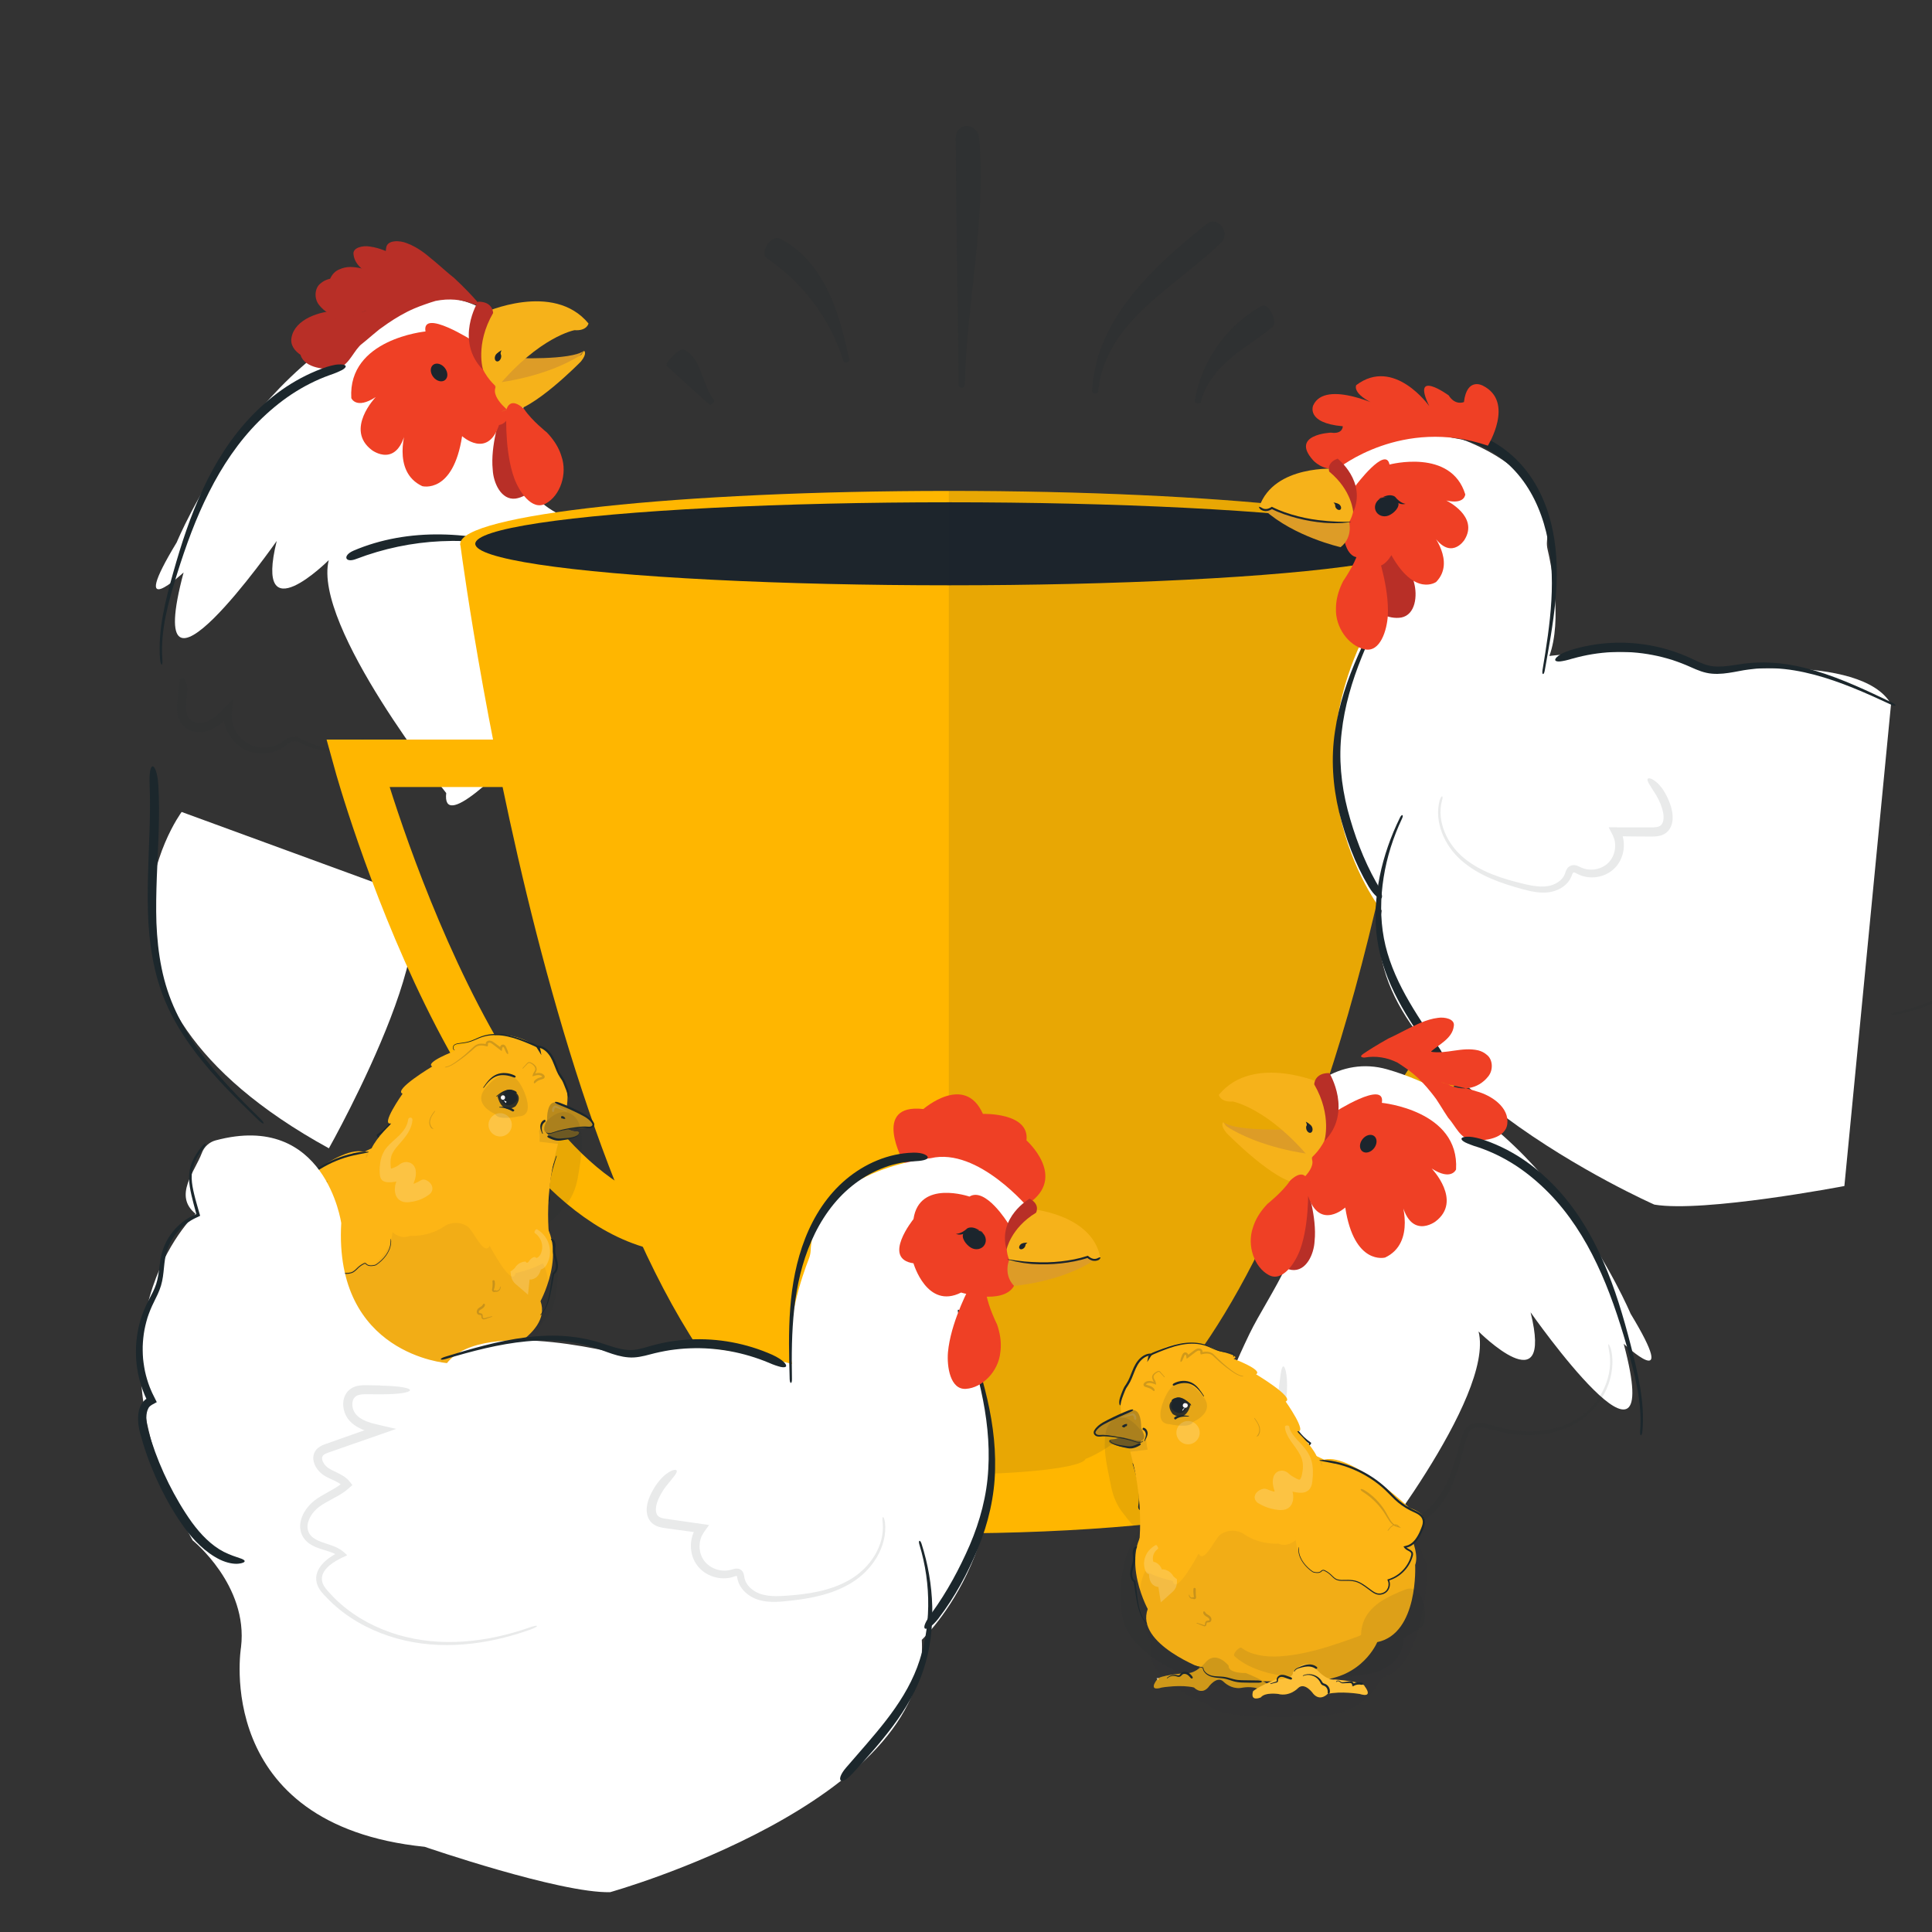 <?xml version="1.0" encoding="UTF-8"?>
<svg id="Layer_1" data-name="Layer 1" xmlns="http://www.w3.org/2000/svg" viewBox="0 0 600 600">
  <rect x="0" y="0" width="600" height="600" fill="#333333" stroke="none"/>
  <defs>
    <style>
      .cls-1 {
        fill: #1b282c;
      }

      .cls-2, .cls-3, .cls-4, .cls-5, .cls-6, .cls-7, .cls-8 {
        fill: #1d252c;
      }

      .cls-9 {
        fill: #f6b21a;
      }

      .cls-10 {
        fill: #fdb515;
      }

      .cls-11 {
        fill: #1c272c;
      }

      .cls-3, .cls-12 {
        opacity: .1;
      }

      .cls-4, .cls-13 {
        opacity: .2;
      }

      .cls-5, .cls-14 {
        opacity: .3;
      }

      .cls-6 {
        opacity: .6;
      }

      .cls-7 {
        opacity: .9;
      }

      .cls-8 {
        opacity: .05;
      }

      .cls-15 {
        opacity: .15;
      }

      .cls-15, .cls-16 {
        fill: #fff;
      }

      .cls-17, .cls-18 {
        fill: #ef4025;
      }

      .cls-17, .cls-19 {
        fill-rule: evenodd;
      }

      .cls-20 {
        fill: #fbf9fc;
      }

      .cls-21 {
        fill: #ffb600;
      }

      .cls-22 {
        fill: none;
        stroke: #ffb600;
        stroke-miterlimit: 10;
        stroke-width: 14.74px;
      }

      .cls-23 {
        fill: #f99d1c;
      }

      .cls-24 {
        opacity: .5;
      }

      .cls-25 {
        opacity: .18;
      }

      .cls-26 {
        fill: #1c252d;
      }

      .cls-27, .cls-19 {
        fill: #b82f27;
      }

      .cls-28 {
        fill: #1c272b;
      }

      .cls-29 {
        fill: #dd9c27;
      }

      .cls-30 {
        fill: #0d887a;
      }

      .cls-31 {
        fill: #1c282c;
      }
    </style>
  </defs>
  <path class="cls-16" d="M161.9,112.01c.96,4.16,1.27,9.16.59,15.16,0,0-.15.57-.57,1.54-5.27,12.23.57,26.33,12.86,31.46,16.99,7.09,33.13,16.2,29.72,24.28,0,0-68.47,84.38-65.92,61.84,0,0-41.59-51.92-36.48-72.34,0,0-23.39,23.39-16.16-5.95,0,0-42.53,60.82-28.92,9.78,0,0-17.86,16.59-2.13-9.36,0,0,24.88-60.68,74.63-74.89,14.11-4.03,29.07,4.18,32.38,18.48Z"/>
  <path class="cls-16" d="M56.41,252.16s-41.82,56.4,45.73,104.46c0,0,45.43-80.69,16.85-81.55l-62.58-22.91Z"/>
  <path class="cls-27" d="M156.09,127.12s-3.09,8.16-3.19,15.87c-.01.96.02,1.92.12,2.85.19,4.12,2.63,9.57,7.1,9,3.96-.61,7.66-4.32,8.57-8.65.1-.46.17-.94.21-1.43.19-2.46-.45-5.32-2.49-8.58,0,0-3.63-4.28-4.98-7.75,0,0-2.84-4.58-5.33-1.31Z"/>
  <g>
    <path class="cls-19" d="M148.03,93.47s-1.81-2.1-4.68-4.93c-.72-.71-1.5-1.46-2.34-2.24-1.58-1.23-3.19-2.68-4.86-4.12-.83-.72-1.68-1.44-2.54-2.12-1.22-1.08-2.84-2.31-4.59-3.29-.87-.49-1.78-.92-2.68-1.25-1.09-.45-2.61-.72-3.89-.56-1.29.15-2.34.72-2.51,1.95-.91,4.16,2.96,7.17,5.04,10.3-5.65-.4-10.13-4.2-16.18-4.3-1.25.01-2.4.28-3.4.75-2.53.95-4.05,4.32-2.98,6.96,2.15,5.28,7.61,7.08,12.93,5.92,1.06-.08,2.11-.17,3.06-.22-1.01.11-2.04.19-3.06.23-2.26-.11-4.62-.21-7-.18-1.19.01-2.39.05-3.56.14-5.66.09-13.14,2.66-14.24,8.21-1,4.86,5.77,7.54,10.32,8.15,4.2.56,7.22-3.32,10.73-5.43.71-.56,1.4-1.13,2.08-1.7,1.37-1.15,2.71-2.31,4.1-3.43.86-.63,1.72-1.25,2.6-1.85,2.63-1.79,5.37-3.41,8.29-4.66,1.11-.47,2.25-.91,3.4-1.3,1.06-.38,2.13-.73,3.21-1.05,1.02-.2,2.06-.34,3.14-.41.99-.05,1.97-.04,2.95.04,1.95.17,3.87.62,5.72,1.41,0,0,2.23.55.93-1.02Z"/>
    <path class="cls-19" d="M138.01,87.78s-2.12-1.46-5.32-3.35c-.8-.47-1.67-.97-2.59-1.48-1.68-.75-3.44-1.69-5.24-2.6-.9-.46-1.81-.91-2.73-1.33-1.33-.69-3.04-1.43-4.78-1.93-.87-.25-1.75-.44-2.59-.54-1.04-.17-2.38-.09-3.42.31-1.03.4-1.75,1.12-1.54,2.23.43,3.83,4.53,5.66,7.16,7.97-4.84.82-9.67-1.58-14.75-.42-1.04.27-1.93.74-2.63,1.36-1.85,1.36-2.15,4.62-.5,6.7,3.3,4.18,8.38,4.62,12.5,2.51.87-.29,1.71-.58,2.5-.83-.81.31-1.65.59-2.49.84-1.92.38-3.92.78-5.91,1.29-.99.26-1.98.54-2.94.86-4.71,1.25-10.22,5.04-9.55,10.14.55,4.46,6.98,5.41,10.96,5,3.67-.38,5.08-4.39,7.42-6.97.43-.63.84-1.28,1.25-1.92.81-1.29,1.6-2.58,2.45-3.85.54-.73,1.08-1.45,1.65-2.15,1.69-2.12,3.52-4.09,5.6-5.8.8-.64,1.62-1.26,2.47-1.84.78-.55,1.57-1.08,2.38-1.58.8-.38,1.63-.72,2.5-1.01.81-.25,1.64-.44,2.48-.57,1.68-.26,3.41-.26,5.18.06,0,0,2.02.02.49-1.09Z"/>
  </g>
  <g>
    <path class="cls-18" d="M147.1,106.01s-16.22-10.43-14.96-3.07c0,0-24.14,2.31-23.04,20.69,0,0,1.46,3.66,7.58-.31,0,0-9.67,10.05-1.2,16.46,0,0,8.19,6.23,10.76-7.02,0,0-4.88,13.62,4.89,18.22,0,0,9.6,2.57,12.38-15.53,0,0,7.91,7.19,11.48-3.47,0,0,4.72-.31,3.19-9l-9.34-16.59-1.75-.4Z"/>
    <path class="cls-29" d="M159.49,111.17s17.83.81,21.9-2.23c0,0-11.44,13.67-21.21,17.22-9.77,3.55-.62.35-.62.35,0,0-13.26-6.85-.08-15.34Z"/>
    <path class="cls-9" d="M150.2,97.15s21.64-9.93,32.57,3.31c0,0-.48,2.37-4.36,2.08,0,0-10.83,1.99-24,17.76,0,0-10.82-7.98-4.22-23.15Z"/>
    <g>
      <path class="cls-26" d="M154.25,112.22c.5.16,1.09-.3,1.32-1.02.23-.72,0-1.42-.5-1.58-.5-.15-1.09.3-1.32,1.02-.23.72,0,1.42.5,1.58Z"/>
      <path class="cls-26" d="M154.28,110.11s-.06-.54,1.49-1.33c0,0-.53.86-.22,1.67,0,0-.78.59-1.26-.34Z"/>
    </g>
    <path class="cls-19" d="M148.44,93.69s-7.38,12.05,1.58,21.19c0,0-2.53-7.9,3.12-17.67,0,0,.02-3.59-4.7-3.52Z"/>
    <path class="cls-9" d="M155.23,118.74s14.69-1.72,25.3-8.6l.86-1.2s1.12.74-.98,3.33c0,0-15.19,15.56-22.24,15.52,0,0-7.66-5.77-2.94-9.05Z"/>
  </g>
  <path class="cls-18" d="M157.3,127.09s-.74,11.05,1.88,19.85c.15.52.32,1.03.5,1.52,1.52,4.18,5.52,10.28,9.78,7.94,4.48-2.41,6.85-9.17,4.9-14.72-.14-.47-.31-.95-.51-1.43-.79-1.92-2.08-3.92-4.01-5.94,0,0-4.72-3.74-7.02-7.2,0,0-4.05-4.27-5.52-.03Z"/>
  <path class="cls-11" d="M101.49,113.94c-4.43,1.49-8.63,3.59-12.52,6.14-3.88,2.57-7.42,5.6-10.65,8.92-6.46,6.66-11.44,14.6-15.3,22.91-3.9,8.33-6.73,17.06-9.2,25.83-1.23,4.38-2.42,8.8-3.24,13.34-.82,4.53-1.25,9.19-.86,13.84.21,2.05.9,1.94.71-.06-.35-4.55.14-9.13,1.04-13.58.9-4.46,2.2-8.81,3.55-13.15,2.71-8.66,5.82-17.24,9.91-25.31,4.06-8.07,9.1-15.62,15.4-21.93,3.15-3.14,6.56-6.01,10.24-8.45,3.69-2.43,7.63-4.45,11.77-5.93,1.69-.56,2.95-1.12,3.8-1.55.84-.46,1.26-.9,1.22-1.23s-.54-.54-1.53-.56c-.49,0-1.11,0-1.83.14-.72.14-1.56.34-2.5.63Z"/>
  <g class="cls-12">
    <path class="cls-1" d="M55.43,214.26c-.12,2.04-.58,4.21-.39,6.69.1,1.22.47,2.6,1.31,3.73.8,1.11,2.04,1.99,3.33,2.36,2.59.76,5.3.08,7.34-1.24.51-.32,1-.68,1.45-1.05.23-.18.45-.38.67-.57l.29-.27.02-.02s.1-.14.12-.13c0,.03,0,.06,0,.09v.05s.07.32.07.32c.23,1.15.62,2.26,1.16,3.3,1.07,2.07,2.73,3.87,4.82,5.01,4.15,2.27,9.53,1.83,13.21-1.05.85-.66,1.58-1.19,2.21-1.29.62-.13,1.42.1,2.3.52.88.42,1.94.94,2.96,1.3,1.04.38,2.1.69,3.18.91,2.16.45,4.42.59,6.66.23,2.23-.32,4.45-1.26,6.22-2.76,1.14-1.07.59-1.51-.46-.54-1.67,1.38-3.75,2.23-5.86,2.48-2.12.29-4.26.11-6.31-.39-2.06-.47-3.99-1.33-5.83-2.34-.92-.47-1.95-.93-3.08-.78-1.12.15-2.04.84-2.89,1.42-3.33,2.42-7.99,2.5-11.3.48-1.65-1-2.95-2.53-3.75-4.25-.4-.86-.68-1.78-.83-2.71l-.03-.17v-.09c-.04-.11-.03-.13-.04-.2l-.03-.75c0-.25-.03-.49-.03-.76l.09-.92c.11-1.17.29-2.72.42-3.83-.14.13-.26.22-.43.4l-.52.55-1.07,1.12c-.72.76-1.46,1.54-2.2,2.26l-.57.53-.31.27-.58.47c-.39.3-.79.58-1.2.82-.83.5-1.65.82-2.53.97-.87.15-1.76.11-2.53-.12-.78-.24-1.37-.68-1.85-1.32-.46-.61-.7-1.4-.79-2.32-.18-1.85.18-3.99.27-6.24.06-1.35-.2-2.44-.55-3.11-.38-.67-.79-.93-1.1-.86-.32.07-.57.45-.7,1.04-.17.62-.26,1.47-.35,2.73Z"/>
  </g>
  <path class="cls-11" d="M46.47,243.92c.38,9.41-.3,18.89-.52,28.45-.11,4.78-.12,9.58.15,14.4.31,4.81.93,9.62,2.04,14.35,1.09,4.73,2.75,9.35,4.95,13.68,2.19,4.33,4.85,8.4,7.77,12.24,5.85,7.68,12.73,14.4,19.59,21,1.51,1.45,1.99.94.5-.51-6.77-6.62-13.47-13.46-19.05-21.2-2.78-3.86-5.27-7.94-7.29-12.23-2.02-4.29-3.49-8.81-4.42-13.44-.94-4.62-1.42-9.33-1.61-14.04-.16-4.72-.05-9.46.12-14.2.35-9.48,1.05-19.02.47-28.59-.24-3.89-1.13-5.85-1.76-5.83-.68.02-1.1,1.97-.94,5.93Z"/>
  <path class="cls-11" d="M110.68,173.57c8.38-3.2,17.3-5.08,26.3-5.49,8.97-.42,18.12.54,26.41,3.92.9.37,1.19-.27.27-.66-8.29-3.55-17.51-5.24-26.76-5.37-9.25-.14-18.67,1.41-27.17,5.07-3.45,1.53-2.55,3.92.95,2.53Z"/>
  <ellipse class="cls-26" cx="136.36" cy="115.67" rx="2.28" ry="3" transform="translate(-42.28 107.76) rotate(-37.77)"/>
  <g>
    <ellipse class="cls-21" cx="294.66" cy="457.9" rx="115.05" ry="18.31"/>
    <g>
      <path class="cls-21" d="M446.61,168.88c-.02.14-.03.28-.05.42h0c-2.12,8.87-69.27,15.99-151.79,15.99h-.11c-82.44,0-149.51-7.12-151.67-15.97,0-.02,0-.03,0-.04-.03-.14-.05-.27-.05-.4,0-9.07,67.92-16.41,151.73-16.42h.11c83.86,0,151.84,7.35,151.84,16.42Z"/>
      <path class="cls-21" d="M337.18,452.85s0,.1-.02.15c-.67,2.71-19.44,4.9-42.5,4.9s-42.05-2.21-42.5-4.95c0-.03,0-.07,0-.1,0-2.79,19.03-5.05,42.51-5.05s42.51,2.26,42.51,5.05Z"/>
      <path class="cls-21" d="M446.61,168.88c-.02.14-.03.28-.05.42h0c-30.99,258.14-109.27,283.69-109.27,283.69h-85.03s-.07-.03-.1-.05c-75.59-35.88-107.64-272.07-109.17-283.62,0-.02,0-.03,0-.04-.03-.27-.05-.4-.05-.4h303.68Z"/>
      <ellipse class="cls-2" cx="294.77" cy="168.88" rx="147.17" ry="12.89"/>
    </g>
    <path class="cls-22" d="M179.61,237.05h-68.51s39.55,143.35,102.16,145"/>
    <path class="cls-22" d="M417.82,237.05h68.51s-39.55,143.35-102.16,145"/>
    <path class="cls-3" d="M437.8,229.68c3.2-18.55,6.15-38.63,8.76-60.36h0c.02-.15.03-.29.05-.43,0-9.07-67.98-16.42-151.84-16.42h-.11v305.44c23.06,0,41.83-2.19,42.5-4.9h.13s25.72-8.39,53.5-64.17c26.53-4.17,51.59-29.91,74.55-76.65,17.81-36.24,27.68-71.68,28.09-73.17l2.57-9.34h-58.2ZM399.04,370.92c12.85-30.09,25.65-71,36.11-126.5h41.32c-11.83,38.03-40.94,109.37-77.42,126.5Z"/>
  </g>
  <g>
    <path class="cls-11" d="M122.31,346.71c-.76,1.45-1.78,2.77-2.99,3.9-.61.57-1.23,1.06-1.96,1.53-.16.11-.35.21-.44.34.08.18.15.35.25.52.18.27.33.41.55.56.21.14.44.24.68.3l.16.03h.02s.03,0,.05,0c.02,0-.02.05-.03.08l-.35.63-.7,1.26c-.22.42-.52.82-.62,1.41-.05.27,0,.64.21.9.2.24.49.45.89.4.24-.05.3-.18.27-.2-.03-.04-.12,0-.3.03-.6.05-1-.59-.86-1.08.1-.5.41-.89.64-1.31.25-.41.51-.82.76-1.23l.38-.62.23-.38.12-.2.06-.1s-.02-.02-.02-.04c-.25.05-.66.07-.81,0-.19-.05-.36-.15-.51-.26-.15-.11-.29-.28-.36-.4-.02-.04-.04-.09-.05-.13.03-.03.08-.04.12-.06.72-.42,1.44-.93,2.08-1.49,1.3-1.13,2.39-2.51,3.14-4.06.46-1-.11-1.29-.6-.32Z"/>
    <g>
      <path class="cls-10" d="M173.22,355.2s4.64-13.61,2.45-17.77c0,0-4.94-13.16-8.49-12.02,0,0-9.77-7.98-21.3-1.48,0,0-7.34,1.61-4.66,2.46,0,0-9.33,3.52-7,4.82,0,0-12.22,7.31-9.19,8.45,0,0-7.09,10.01-3.55,9.23,0,0-5.56,7.16,2.59,11.1,0,0,24.23,14.54,38.38,11.49.28-.06.55-.13.82-.2,0,0,7.81-2.26,9.97-16.08Z"/>
      <g class="cls-13">
        <path class="cls-11" d="M159.43,361.54l-.32,1.25c-.09.38-.28.92.11,1.49.24.32.79.32,1.03,0,.22-.28.23-.57.2-.84-.14-.56-.45-.84-.43-1.12,0-.05-.17-.09-.18,0-.03.37.27.75.29,1.17,0,.2-.07.42-.2.52-.13.1-.28.03-.31-.07-.05-.1-.05-.29-.02-.46.02-.16.11-.35.17-.55.13-.39.23-.78.29-1.19.05-.33-.55-.56-.64-.21Z"/>
      </g>
      <g class="cls-13">
        <path class="cls-11" d="M165.39,361.63c-.28.38-.41.84-.4,1.3,0,.16.07.64.22.89.14.27.31.49.48.72.15-.25.28-.47.41-.72.13-.24.25-.59.28-.71.09-.34.14-.69.14-1.04,0-.08-.17-.08-.18,0-.02.33-.11.66-.25.96-.15.32-.31.48-.39.48-.06-.09-.07-.27-.07-.33,0-.1.03-.04.04-.26.03-.32.12-.61.26-.89.1-.18-.29-.71-.54-.41Z"/>
      </g>
      <path class="cls-11" d="M159.75,333.96c-1.73-.8-3.83-1.03-5.64-.24-1.83.81-2.97,2.46-4,3.96-.11.17.03.27.15.1,1.04-1.48,2.34-2.98,4.05-3.58,1.7-.59,3.53-.27,5.15.36.65.28,1.02-.25.28-.61Z"/>
      <g class="cls-13">
        <circle class="cls-16" cx="155.33" cy="349.33" r="3.62"/>
      </g>
      <g class="cls-13">
        <path class="cls-11" d="M141.09,359.83c-.03.3-.3.58-.49.55-.22,0-.57-.29-.79-.59-.23-.31-.39-.68-.5-1.08-.05-.2-.1-.4-.13-.61l-.02-.16-.03-.22c-.01-.2-.06-.39-.11-.57-.19-.01-.39,0-.59.03-.24.06-.34.11-.45.16-.22.1-.4.21-.58.27-.33.14-.61.06-.88-.17-.26-.24-.39-.57-.4-.95,0-.19.02-.38.06-.58l.04-.15.09-.29.22-.61c-.28.02-.57.03-.86.04-.2-.01-.27-.03-.42-.05-.25-.05-.5-.14-.72-.26-.45-.24-.83-.62-1.03-1.08-.2-.45-.21-.99-.05-1.47.08-.24.2-.47.35-.66.08-.1.17-.18.26-.26.21-.14.45-.28.69-.41-.18-.16-.38-.33-.54-.5-.12-.14-.16-.19-.23-.3-.13-.19-.23-.4-.3-.62-.15-.44-.16-.92-.07-1.38.19-.94.76-1.8,1.36-2.61.26-.34.12-.45-.14-.11-.61.81-1.21,1.67-1.44,2.67-.11.49-.12,1.02.03,1.51.14.48.45.97.79,1.28-1.03.45-1.57,1.9-1.11,3.03.23.57.67,1.04,1.2,1.35.27.15.55.27.85.34.14.03.33.06.43.07.05,0,.1.01.14.01l-.04.1-.02.06-.05.17c-.06.23-.09.47-.09.72,0,.49.18,1.04.57,1.41.19.18.44.34.72.4.28.07.6.02.83-.07.24-.09.44-.2.63-.28.26-.11.14-.05.17-.06,0,0,0,0,0,.03l.04.28c.03.23.08.46.15.68.12.45.32.91.61,1.31.32.37.65.79,1.33.86.72,0,1.12-.62,1.18-1.15.05-.49-.11-.81-.22-.99-.12-.19-.23-.26-.31-.24-.19.03-.1.51-.14,1.14Z"/>
      </g>
      <g class="cls-13">
        <path class="cls-11" d="M157.52,326.04l-.29-.73c-.12-.26-.25-.56-.6-.79-.37-.26-.96-.07-1.15.27-.06.08-.1.15-.13.23l-.05.13h0s-1.78-1.33-1.78-1.33c-.37-.26-.8-.6-1.41-.65-.3-.02-.61.04-.88.24-.13.1-.25.23-.33.41-.03.08-.06.17-.06.26-.01.1,0,.16,0,.14v.02s.02.01,0,0l-.12-.02-.48-.07c-.32-.04-.66-.05-.99-.03-.67.03-1.38.3-1.89.73-.98.88-1.8,1.73-2.76,2.54-.94.81-1.92,1.57-2.93,2.29-1,.71-2.04,1.41-3.2,1.63-.41.07-.4.24.03.18,1.2-.22,2.27-.91,3.3-1.6,1.03-.7,2.04-1.43,3.02-2.22.98-.76,1.91-1.65,2.84-2.43.47-.37,1.04-.55,1.63-.57.29-.01.59.01.89.06l.45.08.75.17.08-.15.06-.07s-.04.02-.02-.06c0-.05.02-.16.07-.33-.1-.14-.07-.2-.07-.22,0-.03.01-.06.02-.09.02-.04.06-.09.12-.13.11-.08.28-.12.45-.1.33.03.69.27,1.06.56.89.68,1.77,1.36,2.66,2.04.04-.28.08-.6.14-.86l.05-.17.03-.07s.04-.08.06-.11c.09-.12.13-.11.22-.08.23.12.42.7.62,1.16.65,1.53,1.27,1.36.63-.25Z"/>
      </g>
      <g class="cls-13">
        <path class="cls-11" d="M166.53,336.03c.31-.32.75-.53,1.25-.69l.78-.25c.08-.03.16-.06.25-.11.11-.06.21-.16.27-.27.14-.22.08-.54-.05-.73-.46-.62-1.12-.76-1.72-.77-.31,0-.6.05-.88.12l-.17.05h-.02s-.04.02-.04.02c-.02,0,0-.02,0-.03v-.02s.05-.08.05-.08c.15-.27.33-.58.4-.96.07-.39-.03-.82-.23-1.13-.2-.32-.47-.56-.74-.76-.29-.2-.54-.37-.9-.51-.18-.07-.42-.11-.66-.03-.24.08-.39.25-.5.37l-1.27,1.41c-.17.19-.04.31.13.12.43-.45.87-.91,1.31-1.37.11-.11.23-.23.4-.28.16-.05.33-.01.48.05.29.13.55.32.8.51.48.38.89.97.74,1.54-.07.28-.24.53-.41.8-.23.34-.41.87-.43,1.24l.64-.2.33-.09.22-.05c.25-.05.5-.07.73-.06.46,0,.96.23,1.13.5.02.04,0,.02,0,.02,0,0,0,0,0,0-.03.01-.07.03-.12.05l-.76.24c-.52.17-1.09.43-1.51.89-.37.43-.27.81-.12.84.17.05.34-.09.61-.37Z"/>
      </g>
      <path class="cls-11" d="M169.08,347.77c-.9.36-1.29,1.27-1.29,2.1.01.83.34,1.56.64,2.22.03.07.19,0,.16-.07-.27-.67-.42-1.46-.28-2.14.14-.67.54-1.19.99-1.47.18-.09.18-.75-.23-.64Z"/>
      <path class="cls-11" d="M176.49,338.38c-.27-.74-.52-1.42-.83-2.15-.17-.35-.3-.73-.5-1.07l-.63-.97c-.83-1.23-1.32-2.64-1.89-4.06-.56-1.41-1.28-2.88-2.45-3.97-.58-.55-1.27-1.01-2.06-1.26-.27-.11-1.13-.21-1.79-.23.07.24.28.56.47.87l.39.63.93,1.5-.32-1.73c-.15-.81-.84-1.23-1.38-1.5-.58-.27-1.12-.47-1.68-.7-1.12-.45-2.24-.89-3.39-1.28-2.29-.78-4.7-1.35-7.15-1.36-1.22,0-2.46.12-3.65.43-1.2.3-2.31.85-3.4,1.32-1.09.5-2.2.79-3.39.94-.6.09-1.18.15-1.8.27-.31.07-.65.18-.94.43-.3.25-.45.69-.38,1.07.05.29.23.49.37.56.15.08.23.06.23.05.04-.04-.34-.14-.43-.64-.06-.32.06-.69.32-.9.25-.22.56-.32.85-.38.6-.11,1.19-.17,1.78-.25,1.19-.14,2.35-.42,3.45-.91,1.1-.47,2.2-.99,3.37-1.26,1.17-.28,2.37-.39,3.57-.36,2.4.05,4.75.65,7.01,1.46,1.13.4,2.24.86,3.35,1.33.55.24,1.12.47,1.64.72.51.25.97.61,1.03,1.07l.52-.19c-.26-.44-.23-.38-.26-.45.11.02.01-.01.48.12.67.23,1.27.64,1.79,1.14,1.06,1.01,1.71,2.35,2.26,3.75.56,1.39,1.07,2.88,1.95,4.18l.62.93c.19.32.31.66.47.99.29.67.58,1.4.83,2.08.54,1.44.49,2.23.66,2.29.07.02.2-.16.26-.6.06-.43,0-1.11-.28-1.91Z"/>
    </g>
    <g class="cls-14">
      <path class="cls-11" d="M155.1,359.29c-.32.24-.75.58-.77,1.2,0,.27.08.55.31.77.23.23.62.29.91.14.55-.34.61-.85.64-1.28,0-.42-.05-.83-.17-1.23-.03-.09-.19-.03-.17.05.1.38.1.79.03,1.17-.06.37-.29.77-.55.82-.24.04-.31-.19-.3-.43.02-.18.22-.42.48-.67.22-.2-.11-.75-.4-.55Z"/>
    </g>
    <g>
      <path class="cls-10" d="M179.16,352.75s-8.27,3.42-9.26-.9c0,0,2.59-4.89,4.46-2.76,0,0,.93,1.31,3.19,2.09.4.14,1.19.22,1.62.24.64.03,1.26.71,0,1.32Z"/>
      <path class="cls-6" d="M179.16,352.75s-7.6,3.25-9.26-.9c0,0,2.59-4.89,4.46-2.76,0,0,.93,1.31,3.19,2.09.4.14,1.19.22,1.62.24.64.03,1.26.71,0,1.32Z"/>
      <path class="cls-11" d="M170.33,353.33c.75.38,1.56.73,2.44.87.92.14,1.78-.06,2.59-.2.81-.11,1.67-.27,2.49-.52.41-.13.82-.29,1.21-.51.38-.22.81-.51.96-1.06.06-.24-.12-.24-.17-.05-.14.45-.53.71-.9.9-.38.19-.78.31-1.19.41-.82.19-1.64.26-2.48.31-.84.07-1.66.19-2.4.04-.76-.15-1.5-.47-2.25-.79-.61-.27-.94.28-.31.6Z"/>
    </g>
    <g>
      <path class="cls-10" d="M171.2,351.87c3.19-1.03,6.01-1.36,6.01-1.36l5.05-.34c2.82,0,1.86-1.51,1.86-1.51-1.06-2.11-11.02-6.16-11.02-6.16-3.57-1.43-3.2,5.34-3.2,5.34,0,0-2.66,4.65,1.3,4.02"/>
      <path class="cls-11" d="M173.57,343.09c2.16.85,4.29,1.81,6.37,2.85,1.04.53,2.07,1.05,2.92,1.78.42.36.79.79,1.05,1.24.12.22.12.35.03.52-.09.16-.29.31-.49.37-.45.14-1.02,0-1.65,0-.6,0-1.2.03-1.79.08-1.18.11-2.34.28-3.5.49-1.16.21-2.31.46-3.45.8-.28.09-.57.18-.85.29-.26.1-.53.18-.8.25-.53.13-1.14.22-1.52.03-.14-.08-.2-.14-.25-.11-.03,0-.04.15.16.27.48.23,1.1.13,1.65,0,.56-.12,1.09-.37,1.67-.51,1.13-.31,2.28-.53,3.43-.71,1.16-.18,2.32-.31,3.48-.39.58-.03,1.17-.05,1.74-.03.56.01,1.15.2,1.81.04.33-.09.63-.29.83-.6.22-.31.17-.79,0-1.07-.3-.56-.7-1.03-1.15-1.44-.91-.82-1.99-1.38-3.02-1.92-2.08-1.09-4.23-2.05-6.42-2.86-1.79-.65-2.08-.08-.25.63Z"/>
      <path class="cls-11" d="M174.37,347.33c.3-.02.63.07.89.24l.02-.4s0-.13-.1-.06c.06.03-.1-.05-.12-.03-.07.08.1.49.48.32l.06-.03-.08-.14c-.22-.38-.69-.72-1.16-.58-.16.05-.08.68.01.68Z"/>
      <g class="cls-13">
        <path class="cls-20" d="M172.12,344.99c-.07-.33.05-.72.28-.94.1-.08.07-.08.3-.02l.65.22c.87.3,1.74.6,2.6.9.09.03.15-.13.06-.17-.85-.34-1.66-.8-2.48-1.23-.22-.11-.42-.21-.62-.32-.11-.05-.26-.11-.45-.11-.21,0-.4.1-.52.21-.46.4-.62,1.02-.48,1.57.17.46.74.12.67-.11Z"/>
      </g>
      <path class="cls-5" d="M169.9,347.86s-.24-6.72,3.33-5.3c0,0,9.96,4.05,11.02,6.16,0,0,.96,1.51-1.86,1.51l-1.37-.21s-6.48.5-9.69,1.9c0,0-4.1.87-1.43-4.06Z"/>
    </g>
    <g>
      <path class="cls-3" d="M161.01,346.71s-6.32,1.43-7.21-.72c0,0-8.22-3.34-2.08-9.09,0,0,6.29-7.78,10.57,1.06,0,0,4.43,8.64-1.29,8.74Z"/>
      <path class="cls-11" d="M160.32,339.05c-1-.74-2.3-.76-3.38-.39-1.09.37-1.97,1.07-2.79,1.75-.09.08.02.21.11.14.83-.65,1.82-1.19,2.84-1.39,1.01-.19,2.02-.04,2.81.43.29.2.82-.19.41-.54Z"/>
      <path class="cls-2" d="M160.57,341.61c.13-.68-.04-1.4-.52-1.97-.85-1.01-2.35-1.14-3.36-.29-.91.77-1.1,2.07-.5,3.06,1.47,1.66,3.71.47,4.38-.8Z"/>
      <path class="cls-7" d="M154.53,340.45s1.08,5.89,5.5,3.17c0,0,2.87-3.19-.71-4.83,0,0-1.19-1.64-4.8,1.66Z"/>
      <path class="cls-20" d="M156.22,340.89s.01-.04,0,0l.02-.04s.09.02.05.01c0,0-.02-.04-.02-.04,0,.04,0,.02-.02.04-.04.03-.05.02,0,.02-.03-.01-.04-.02-.07-.06,0-.1-.03.09-.09-.01t0,0s-.14.02-.12.17c0,.14.17.33.44.31.13-.01.3-.08.39-.29.08-.2.07-.42-.1-.63-.09-.11-.23-.2-.42-.22-.21-.02-.38.06-.49.15-.12.09-.21.21-.25.39-.05.16-.02.44.14.62l-.1-.18h0c.16.37.46.46.73.42.14-.02.31-.1.41-.24.1-.14.13-.29.12-.41-.02-.21-.19-.32-.33-.29-.14.02-.23.16-.28.28,0,0-.02.01-.02.01Z"/>
      <path class="cls-11" d="M159.62,344.63c-1.36-1.02-3.06-.94-4.51-.86-.08,0-.08.18,0,.18.74,0,1.5.13,2.2.36.7.23,1.3.53,1.89.85.23.13.7-.3.42-.53Z"/>
      <path class="cls-20" d="M157.06,342.56c.13-.12.19-.28.23-.44,0-.01-.26-.15-.27-.15-.07.03-.32-.08-.49-.21-.18-.12-.26-.25-.16-.12.03.04.65.93.69.92Z"/>
    </g>
    <path class="cls-23" d="M162.94,376.81l.54,4.69c.08.76.13,1.51.11,2.21-.02.68-.2,1.21-.44,1.4-.22.21-.7.28-1.29.12-.29-.07-.58-.2-.86-.35-.3-.17-.59-.36-.87-.57-.56-.42-1.06-.91-1.49-1.47-.21-.28-.41-.57-.58-.87-.09-.16-.16-.3-.25-.47-.15-.32-.37-.65-.67-.86-.3-.22-.66-.31-1.03-.31h-.38s-.25,0-.25,0c-.33-.01-.63-.06-.87-.15-.46-.15-.76-.53-1.16-1.21-.2-.33-.4-.7-.69-1.09-.29-.39-.65-.74-1.03-1.02-.77-.57-1.64-.9-2.5-1.1-1.74-.4-3.39-.24-4.89-.31-1.47-.05-2.93-.37-3.87-1.23-.37-.38-.82-.07-.37.4,1.08,1.01,2.65,1.39,4.19,1.52,1.55.14,3.18.09,4.69.54.75.22,1.47.56,2.05,1.05.6.49.94,1.13,1.29,1.86.18.36.37.73.65,1.08.28.35.67.66,1.1.85.43.19.87.28,1.3.33l.57.04c.09,0,.18.03.24.1.06.07.09.14.12.23.08.18.17.39.26.58.19.38.41.75.65,1.11.49.71,1.08,1.36,1.75,1.91.34.28.69.53,1.07.77.4.24.82.44,1.29.58.47.14.98.23,1.54.19.56-.04,1.18-.26,1.66-.66.49-.41.79-.96.96-1.46.17-.51.23-.99.26-1.45.04-.89-.02-1.71-.1-2.52-.18-1.59-.4-3.13-.65-4.69-.41-2.52-2.36-2.42-2.06.23Z"/>
    <path class="cls-11" d="M168.73,375.96c.21.1.41.07.62.04.1-.15.19-.29.2-.58l.11-.84.15-1.17s0-.01,0,0h0c.18.04.53,0,.72-.23.16-.18.23-.41.25-.6.04-.4-.04-.7-.06-.99-.07-.59-.1-1.19-.1-1.79,0-1.2.12-2.4.33-3.59.42-2.38,1.15-4.7,1.9-7.02.11-.32-.06-.38-.17-.06-.78,2.3-1.62,4.59-2.16,6.99-.27,1.2-.45,2.42-.5,3.67-.03.62-.01,1.24.04,1.86.02.32.07.62.04.84-.02.11-.05.18-.09.23-.01,0,0,0-.02,0,0,0-.02,0-.03,0h-.02s-.01,0-.01,0c0,.02,0-.06-.05.09l-.35-.09c-.05-.01-.07-.02-.06-.02h.04s.01,0,.02-.01h0s0-.02,0-.02h0s0,0,0,0h0s-.12-.34-.12-.34h0s0,0,0,0h0s-.23.29-.23.29l-.24,1.86-.08.67s0,.06-.03.04c-.02-.01-.03.02-.08-.04-.05-.06-.08-.11-.12-.17-.06-.1-.08-.22-.15-.27-.06-.05-.21-.02-.3.21-.04.12-.05.28,0,.45.04.16.25.47.52.56Z"/>
    <g class="cls-12">
      <path class="cls-31" d="M167.48,351.7c.19,1.02.16,2.45-.04,4.11-.19,1.65-.57,3.55-.93,5.62l-.27,1.6c-.06.39-.12.71-.19,1.02-.14.62-.31,1.12-.47,1.47-.08.18-.16.32-.24.44.02-.01-.21.29-.35.48l-.46.63c-.59.82-1.17,1.61-1.45,1.93-.28.29.01.1-.42.36-.4.22-1.23.55-2.09.86l-.33.12c-.18.07-.45.16-.81.31-.69.31-1.9.88-3.06,2.28-.53.67-.95,1.39-1.26,2.27-.15.42-.25.87-.32,1.31-.06.42-.09.85-.08,1.26.05,1.6.49,2.66.86,3.44.8,1.53,1.52,2.23,2.22,2.94l.9.87c2.09,2.11,3.65,4.76,4.6,7.81.94,3.06,1.28,6.47,1.12,9.94l-.09,1.31c0,.15-.02.11-.02.16,0,.03,0,.06,0,.1.01.06-.03.15-.04.23-.08.33-.23.77-.54,1.27-.6,1.01-1.61,2.17-2.84,3.24-2.46,2.17-5.65,4.08-8.94,5.65-3.29,1.55-6.87,2.84-10.14,3.45-1.33.21-1.13,3.52.54,3.34,3.74-.51,7.58-1.55,11.35-2.81,3.76-1.3,7.5-2.83,10.99-5.03,1.74-1.1,3.42-2.4,4.86-4.08.72-.84,1.35-1.81,1.84-2.92.25-.54.43-1.16.59-1.75l.37-1.56c.89-4.19,1.25-8.67.56-13.26-.69-4.57-2.55-9.27-5.67-13.2l-.6-.72-.3-.36c-.09-.11-.25-.28-.21-.27,0-.02,0-.05,0-.06-.02.01.05-.05-.04.03l-.21.18-.44.36c-.61.48-1.28.92-1.85,1.19-.57.28-1.07.39-1.3.39-.1,0-.17-.02-.16-.01l.06.03s.04.03.06.04h.01s.13.11-.11-.07l.02.02c.05.04.18.17.33.41.17.27.36.61.7,1.42l.32.8.49,1.3c.28.78.18.49.2.55.01,0,.02,0,.04,0l.4-.1c1.07-.28,2.17-.56,3.62-1.17.7-.29,1.56-.74,2.37-1.3.82-.56,1.55-1.23,2.11-1.8,1.1-1.15,1.73-1.98,2.38-2.75l.47-.57.23-.28.36-.46c.52-.71.97-1.44,1.35-2.17.76-1.46,1.24-2.9,1.58-4.25.17-.67.3-1.36.4-1.95l.24-1.39c.32-1.91.69-4.01.86-6.37.17-2.34.18-4.97-.5-7.79-.55-2.3-2.15-3.82-3.74-4.25-1.64-.44-3.22.06-4.52.89-1.31.84-2.42,1.98-3.2,2.88-.82.96-1.34,1.58-1.19,2.42Z"/>
    </g>
    <path class="cls-10" d="M119.13,354.94s-27,11.5-29.29,19.45c0,0-6.98,10.72-5.03,16.02,0,0-1.11,21.32,11.78,23.97,0,0,4.59,11.31,18.73,11.84,0,0,32.51,1.94,34.81-3.36,0,0,21.68-7.86,17.73-18.77,0,0,10.78-19.89-3.56-28.83l-45.16-20.32Z"/>
    <path class="cls-8" d="M120.38,355.76s-28.19,10.59-30.47,18.54c0,0-10.59,14.66-8.65,19.96,0,0,1.06,28.45,13.96,31.1,0,0,4.59,11.31,18.73,11.84,0,0,32.51,1.94,34.81-3.36,0,0,21.68-7.86,17.73-18.77,0,0,10.78-19.89-3.56-28.83l-42.53-30.49Z"/>
    <g class="cls-13">
      <path class="cls-11" d="M152.94,397.9c.06.57.06,1.15,0,1.72l-.06.43c-.02.16-.05.24-.09.5-.01.29.18.56.44.65.26.1.58.01.75-.21l-.38.07c.47.25,1.01.09,1.34-.19.34-.27.6-.74.49-1.23-.04-.14-.2-.07-.17.04.14.85-.93,1.43-1.46,1.01l-.06-.04-.08.07c-.18.16-.39-.05-.32-.16.08-.19.19-.56.25-.85.13-.61.15-1.25.02-1.87-.09-.4-.72-.31-.67.07Z"/>
    </g>
    <g>
      <path class="cls-10" d="M142.72,421.7s3.69-4.69,6.96-1.3c0,0,3.23,4.02,6.2,3.58,0,0,8.87.69,9.12,2.07,0,0,3.05,3.81-1.55,2.41,0,0-5.91-.98-9.96,0,0,0-2.2,2.41-4.38,0,0,0-2.68-3.91-4.82-1.78,0,0-2.49,2.68-6.14,1.78,0,0-4.1-.6-5.38,1.07,0,0-3.42,1.54-2.41-1.91,0,0,1.56-1.44,7-3.64,0,0,5.58.14,5.38-2.28Z"/>
      <path class="cls-4" d="M142.72,421.7s3.69-4.69,6.96-1.3c0,0,3.23,4.02,6.2,3.58,0,0,8.87.69,9.12,2.07,0,0,3.05,3.81-1.55,2.41,0,0-5.91-.98-9.96,0,0,0-2.2,2.41-4.38,0,0,0-2.68-3.91-4.82-1.78,0,0-2.49,2.68-6.14,1.78,0,0-4.1-.6-5.38,1.07,0,0-3.42,1.54-2.41-1.91,0,0,1.56-1.44,7-3.64,0,0,5.58.14,5.38-2.28Z"/>
      <path class="cls-11" d="M154.57,425.5c.39-.55.84-1.05,1.41-1.19.28-.07.58-.07.82.04.24.09.36.32.68.66.15.16.41.3.65.32.24.03.45,0,.63-.05.37-.09.65-.14.98-.13.64.03,1.28.28,1.75.72.1.09.23-.02.12-.13-.49-.48-1.14-.8-1.85-.9-.68-.15-1.56.3-1.91-.21-.18-.21-.37-.64-.79-.84-.39-.2-.84-.23-1.25-.14-.86.19-1.41.86-1.78,1.47-.3.51.22.87.55.39Z"/>
      <g class="cls-24">
        <path class="cls-20" d="M164.52,426.2c.19-.02.37-.06.56-.09.01,0,.01-.19,0-.19-.19-.05-.38-.66-.56-.44-.04.04-.04.72,0,.72Z"/>
      </g>
    </g>
    <g class="cls-13">
      <path class="cls-11" d="M149.93,405.18c-.07.22-.28.44-.55.6-.28.18-.63.35-.94.67-.33.34-.49.85-.3,1.36.09.26.38.49.64.52.24.05.42.03.52.06.08.03.08.03.13.14.03.12.04.29.07.51.02.2.17.55.49.66.31.09.54,0,.72-.05l2.04-.7c.15-.05.09-.22-.06-.17-.68.21-1.38.4-2.07.57-.17.04-.36.07-.5,0-.14-.07-.2-.21-.2-.38-.01-.17,0-.35-.03-.55-.02-.21-.21-.47-.45-.53-.22-.07-.41-.07-.53-.12-.12-.04-.15-.1-.19-.19-.05-.21.03-.49.22-.64.2-.19.5-.34.83-.54.33-.21.68-.53.81-.99.1-.41-.18-.59-.32-.53-.16.06-.27.16-.32.31Z"/>
    </g>
    <path class="cls-10" d="M121.54,348.97s-4.5,4.08-6.18,7.75c-.6,1.31-.3-.36-.76,1.11-1.6,5.06-3.77-.46-5.48,6.14-.19.74,3.17,9.2,3.01,10.02-.75,3.79-.6-1.31.47,1.96,0,0,1.82,4.89,6.21,2.69,0,0,3.46,7.23,8.47,5.16,0,0,5.62.49,10.64-2.91,2.2-1.49,5.08-1.47,7.28.02,1.9,1.29,5.01,9.28,6.87,6.01,0,0,7.13,13.41,8.01,8.47,0,0,10.77-2.29,11.21-6.18,0,0-3.43-14.64,2-33.94"/>
    <path class="cls-11" d="M171.64,385.8c.36.77.05,1.74.07,2.82.04,1.08.42,2.05.67,2.98.27.92.37,1.88.06,2.72-.08.21-.18.4-.31.56-.07.08-.14.16-.21.23-.05.05-.05.04-.15.12-.1.06-.2.13-.19.27l-.23,1.54c-.31,1.96-.53,3.95-.97,5.86-.43,1.9-1.12,3.79-2.42,5.22-.28.31-.16.44.13.12,1.34-1.44,2.09-3.34,2.59-5.26.5-1.93.81-3.91,1.18-5.86l.26-1.42s.05-.03.18-.15c.11-.09.2-.19.3-.3.18-.22.31-.46.42-.72.4-1.02.29-2.16.02-3.13-.26-.98-.6-1.9-.62-2.82-.05-.89.33-1.98-.16-3.06-.19-.42-.5-.67-.74-.74-.24-.08-.38-.02-.4.05-.06.18.24.34.52.97Z"/>
    <g class="cls-12">
      <path class="cls-20" d="M93.36,373.01c-1.07.55-1.9,1.29-2.59,2.38-.7,1.15-1.07,2.53-.72,3.81.06.22.14.43.23.65l.07.16.02.04.42-.15.32-.11.37-.11h0s-.21.02-.44-.04c-.12-.03-.25-.08-.38-.14l-.18-.09c-.08-.05-.02-.01-.04-.02,0,.02-.02.06-.04.1-.1.13-.37.35-.78.64-.39.28-.98.73-1.46,1.27-.95,1.06-1.53,2.34-1.76,3.65-.24,1.31-.13,2.7.39,3.98.16.4,1.36-.18,1.27-.48-.67-2.16.73-4.39,2.36-4.99.76-.33,1.65-.23,2.93-.94.65-.41,1.28-.97,1.68-1.94.19-.49.31-1.1.23-1.75-.17-.88-.07-.57-.04-.66.11-.06.18-.02.15-.03.01-.07.14-.36.25-.63.04-.11-.02-.47-.08-.97-.07-.49-.15-1.13-.28-1.74-.14-.61-.35-1.18-.68-1.56-.32-.38-.77-.55-1.2-.33Z"/>
    </g>
    <g class="cls-13">
      <path class="cls-20" d="M158.68,394.77c-.25.06-.13.04-.16.05h0s0,.04.01.07l.03.21.09.77c.04.31.13.75.31,1.24.19.51.57,1.14,1.14,1.63l3.87,3.34.53-5.07.06-.53s.01-.08.01-.08l-.15-.05-.17-.07c-.1-.04-.19-.09-.25-.12l-.08-.05-.04-.02c-.8-.53-.22-.15-.4-.26h0s0,0,0,0h0s0,0,0,0h0s.01.01.01.01c.03.03.06.05.07.06.03.03.02.02-.02-.03-.03-.05-.08-.15-.11-.25l-.02-.08v-.04s0,0,0,0h0c-.19-1.33.25,1.8.21,1.48h0s0,0,0,0v.03s-.04.06-.04.06c-.16.22.11.18.22.23.46.09.82.09,1.08.06.26-.02.55-.09.89-.22.69-.29,1.22-.8,1.59-1.41.19-.31.34-.64.46-1.01.12-.35.22-.83.26-1.16v-.06s0,0-.03-.02l-.16-.07c-.11-.05-.22-.1-.33-.17-.22-.11-.43-.26-.58-.4-.17-.16-.26-.26-.31-.37,0-.01-.02-.03-.02-.05h0s0-.02,0-.02h0s0,0,0,0c-.12-.38,1.05,3.29.55,1.74h0s.07.08.07.08c.05.04.09.11.13.13l.15-.02c.43-.07.59-.12.91-.27.33-.16.63-.41.86-.69.48-.57.81-1.31,1.07-2.06.12-.37.23-.78.3-1.16.05-.3.08-.59.1-.89.04-.6,0-1.2-.09-1.79-.38-2.42-1.86-4.49-3.89-5.69-.48-.27-1.06.92-.71,1.15,1.62,1.1,2.48,3.09,2.27,4.84-.05.44-.15.86-.29,1.25-.07.2-.16.38-.25.57-.09.16-.19.29-.29.42-.2.25-.42.43-.64.55-.1.06-.22.12-.37.07-.15-.06-.26-.2-.39-.25-.04-.03-.12-.07-.54.1-.3.14-.57.32-.74.49-.37.34-.6.72-.76.96-.17.16-.24.18-.36.21-.11.02-.22,0-.32-.08-.1-.08-.15-.21-.18-.26.17-.03-.46-.02-.84.09-.4.1-.76.25-1.07.43-.32.19-.6.41-.85.67-.26.26-.49.59-.63.84-.62,1.1-.66,1.99-.72,2.53l3.46-.57s.13-.15.62-.33c.11-.04.33-.13.49-.16l.27-.06h0s-.03-.05-.05-.12c-.1-.23-.16-.74-.43-1.53-.13-.38-.36-.63-.61-.77-.26-.15-.55-.2-.86-.17-.6.05-1.24.44-1.7.79-.46.36-.85.74-1.18,1.01-.17.14-.32.24-.43.3-.06.03-.1.05-.13.07-.01.01-.04,0-.05-.02v-.02s-.02-.01-.02-.01h0s0,0,0,0c.42-.1.11-.03.21-.05h0s-.01,0-.01,0h-.03Z"/>
    </g>
    <g class="cls-12">
      <path class="cls-31" d="M82.92,410.77c1.09.36,2.17.78,3.23,1.24.51.22,1.11.5,1.46.68.37.18.79.45.68.37.04,0,.08,0,.12.04l.03.03v.02s.02,0,.02,0h0s0,.2,0,.2c.01.56.09,1.52.32,2.4.21.88.55,1.74.97,2.51.85,1.56,1.96,2.69,2.99,3.51,1.04.82,2.03,1.37,2.95,1.82,1.84.88,3.52,1.34,4.75,1.71,2.68.8,5.42,1.59,8.22,2.28,5.61,1.39,11.47,2.44,17.65,2.52,3.12.03,6.35-.26,9.61-1.09,3.25-.83,6.6-2.33,9.43-4.71,1.26-1.1-1.11-3.43-2.14-2.62-2.47,1.84-5.41,2.81-8.28,3.09-2.88.28-5.71,0-8.41-.64-5.42-1.28-10.4-3.64-15.21-6.17-2.41-1.29-4.82-2.57-7.22-3.86-1.31-.67-2.25-1.2-2.83-1.7-.29-.24-.46-.46-.46-.56v-.03s-.07.09-.12.14c-.07.07-.1.11-.15.16-.16.19-.43.41-.57.54-.34.3-.64.48-.79.57-.07.04-.19.08-.17.08-.02.01-.06.02.02,0h.06s0,0,0,0c.05,0-.51.08-.24.04h.05s.21-.04.21-.04l.51-.06.67-.06.89-.06.49-.03v-.03s.02-.19.02-.36v-.51c.02-.34.02-.68,0-1.02-.03-.68-.17-1.34-.32-1.99-.65-2.63-2.37-4.91-4.55-6.55-1.22-.92-1.98-1.3-2.84-1.74-.88-.42-1.53-.67-2.3-.96-1.49-.54-3.02-.96-4.57-1.25-2.57-.47-4.64,2.36-5.42,5.36-.78,3.02-.62,6.13,1.19,6.72Z"/>
    </g>
    <g>
      <path class="cls-10" d="M122.79,423.71s-3.69-4.69-6.96-1.3c0,0-3.23,4.02-6.2,3.58,0,0-8.87.69-9.12,2.07,0,0-3.05,3.81,1.55,2.41,0,0,5.91-.98,9.96,0,0,0,2.2,2.41,4.38,0,0,0,2.68-3.91,4.82-1.78,0,0,2.49,2.68,6.14,1.78,0,0,4.1-.6,5.38,1.07,0,0,3.42,1.54,2.41-1.91,0,0-1.56-1.44-7-3.64,0,0-5.58.14-5.38-2.28Z"/>
      <path class="cls-15" d="M122.79,423.71s-3.69-4.69-6.96-1.3c0,0-3.23,4.02-6.2,3.58,0,0-8.87.69-9.12,2.07,0,0-3.05,3.81,1.55,2.41,0,0,5.91-.98,9.96,0,0,0,2.2,2.41,4.38,0,0,0,2.68-3.91,4.82-1.78,0,0,2.49,2.68,6.14,1.78,0,0,4.1-.6,5.38,1.07,0,0,3.42,1.54,2.41-1.91,0,0-1.56-1.44-7-3.64,0,0-5.58.14-5.38-2.28Z"/>
      <path class="cls-11" d="M101.56,427.67c.37-.11.76-.15,1.15-.1.19.02.39.07.57.12.09.03.19.06.27.11.16.06.38.22.57.34l.13-.19c.01-.06.07.02.11.05l.12.11.06.06h0s0,0,0,0h0s-.19-.28-.19-.28h0s0,0,0,0h0s0,0,0,0h-.02s-.02,0-.03,0c-.01,0,0,0,.01-.04l.17-.3.03-.14s0-.03.02-.04c.01-.02.03-.04.04-.05.02-.02.1-.06.16-.08.14-.04.33-.04.53-.02l1.31.16c.41.03.94.2,1.48-.11.23-.14.39-.3.53-.36.1-.06.29-.04.29,0,0,0,.2-.01.13-.12-.1-.12-.34-.13-.51-.05-.19.08-.36.23-.56.34-.43.22-.89.06-1.31-.03-.43-.1-.87-.19-1.3-.29-.22-.04-.47-.08-.74-.03-.14.03-.26.07-.4.18-.06.05-.12.11-.16.18-.05.07-.08.14-.08.14-.01.02-.02.03-.02.05,0,.01.02.03,0,0l-.05-.06s0-.01-.04-.03c-.11-.06-.22-.1-.34-.14-.23-.08-.47-.14-.71-.17-.48-.06-.98,0-1.43.16-.64.28-.3.84.19.65Z"/>
      <path class="cls-11" d="M115.83,422.63c.8-.7,2.03-.78,3.13-.49.56.14,1.12.35,1.68.57.54.21,1.1.46,1.25.88.03.09.2.06.17-.06-.18-.53-.77-.84-1.29-1.12-.54-.28-1.08-.57-1.67-.78-1.13-.45-2.69-.51-3.71.49-.38.44.16.8.44.51Z"/>
      <path class="cls-11" d="M112.02,429.88c-.12-.71.26-1.53.9-1.85.15-.08.36-.13.6-.23.25-.09.51-.34.64-.56.25-.44.41-.73.7-1.05,1.1-1.19,3.01-1.66,4.51-.99.16.07.25-.09.07-.16-1.54-.72-3.59-.47-4.97.79-.34.3-.63.75-.84,1.07-.12.16-.21.23-.38.29-.16.06-.4.1-.64.22-.97.45-1.48,1.57-1.27,2.57.1.42.37.53.51.45.15-.08.21-.27.16-.56Z"/>
      <path class="cls-11" d="M123.53,426.02c.6-.22,1.22-.48,1.8-.67.58-.19,1.15-.23,1.54.1.2.16.3.35.29.58,0,.14-.04.31,0,.55.02.26.3.52.49.57l1.88.58c.14.04.19-.12.05-.17-.61-.21-1.21-.44-1.81-.7-.34-.15-.26-.49-.19-.81.07-.36-.1-.76-.37-1.01-.27-.26-.64-.43-1.01-.46-.37-.04-.74.02-1.07.11-.66.19-1.23.43-1.83.7-.48.22-.28.83.24.63Z"/>
    </g>
    <path class="cls-11" d="M133.47,427l5.22-.1c.88-.02,1.79-.13,2.65-.37.86-.23,1.67-.51,2.5-.66,1.63-.32,3.47-.03,5.2-.83.82-.39,1.61-1.03,1.95-1.96.1-.28.07-.38.13-.36l.57-.14,1.27-.31c.37-.09.33-.26-.04-.17l-1.27.28-.62.14s-.09.01-.12.03l-.03.13c-.01.08-.06.2-.09.3-.33.84-1.08,1.42-1.86,1.76-1.63.69-3.41.33-5.17.6-.88.13-1.73.39-2.56.58-.83.2-1.66.27-2.52.28-1.73.01-3.47.03-5.2.11-1.4.06-1.46.7.01.68Z"/>
    <g>
      <g>
        <path class="cls-10" d="M119.14,373.82c7.09,10-1.47,17.65-2.5,18.52-.06.05-.14.09-.22.12-.95.28-2.2.34-2.74-.33-.18-.22-.49-.27-.75-.15-3.03,1.44-2.35,3.22-6.03,3.08-3.93-.15-4.73.34-8.23,2.96-.64.48-1.3.97-2.07,1.17-1.15.31-2.46-.1-3.22-1.01s-.95-2.27-.45-3.35c-3.49-1.05-6.34-3.99-7.27-7.51-.07-.28-.14-.57-.07-.85.23-.99,1.73-1.07,2.26-1.94-2.79-.27-4.42-3.22-5.4-5.84-.24-.64-.48-1.31-.45-1.99.08-2.17,2.53-3.34,4.59-4.02,0,0,19.28-18.09,27.03-14.76,0,0-.57,7.28,5.54,15.91Z"/>
        <path class="cls-11" d="M109.54,358.23c-3.64.81-7.14,2.26-10.33,4.19-1.59.97-3.12,2.06-4.53,3.29-1.43,1.2-2.67,2.63-3.98,3.87-1.32,1.26-2.8,2.32-4.42,3.17-.79.43-1.66.75-2.49,1.23-.82.46-1.66,1.22-1.91,2.25-.29,1.01.05,2.06.38,2.9.34.87.71,1.74,1.19,2.56.48.82,1.04,1.61,1.79,2.24.36.33.79.59,1.23.8.23.1.46.19.7.25.12.03.07.02.11.03,0,.02-.02.03-.05.05l-.21.13-.29.16c-.39.22-.89.43-1.21.96-.15.26-.2.59-.17.86.03.28.1.5.17.73.13.46.3.91.49,1.34.78,1.74,2.01,3.27,3.52,4.41.76.57,1.59,1.05,2.47,1.41.11.04.22.1.33.13l.25.08s.05-.03,0,.13c-.14.49-.17,1.01-.1,1.51.13,1,.74,1.95,1.63,2.45.87.51,1.96.65,2.93.31.96-.34,1.68-.98,2.42-1.52.74-.55,1.48-1.1,2.26-1.55.77-.46,1.6-.78,2.48-.9.88-.12,1.8-.12,2.71-.09.93.03,1.95,0,2.85-.5.89-.53,1.41-1.32,2.12-1.83.35-.26.73-.5,1.13-.7.23-.13.29-.13.44-.1.06.03.09.04.15.11.1.11.21.21.32.28.48.3,1.02.34,1.5.32.25-.01.49-.05.73-.09.24-.06.45-.07.78-.28l-.03.02c1.17-.79,2.17-1.75,3-2.88.81-1.13,1.42-2.45,1.54-3.87.06-.46.02-.81,0-1.03-.03-.23-.05-.34-.08-.34-.07,0,0,.46-.09,1.35-.12,1.38-.71,2.67-1.51,3.77-.81,1.1-1.81,2.05-2.96,2.82h0c-.45.25-.91.27-1.38.32-.46.02-.96-.03-1.37-.29-.22-.12-.33-.37-.52-.43-.2-.08-.41-.02-.61.1-.41.2-.8.44-1.17.71-.75.53-1.29,1.32-2.1,1.8-.82.47-1.8.5-2.71.46-.92-.04-1.85-.05-2.77.06-.92.11-1.8.44-2.6.91-.8.46-1.55,1.01-2.3,1.55-.75.53-1.47,1.15-2.33,1.45-.86.31-1.84.18-2.61-.28-.79-.45-1.31-1.28-1.43-2.17-.06-.44-.03-.9.09-1.33.03-.09.09-.27.15-.4l.04-.11s-.07-.03-.1-.04l-.22-.08c-.3-.1-.46-.15-.68-.25-.84-.35-1.64-.82-2.36-1.37-1.45-1.11-2.62-2.59-3.34-4.25-.18-.42-.34-.84-.46-1.28-.13-.44-.24-.87-.04-1.18.19-.32.6-.53,1-.74.22-.12.38-.19.66-.4.28-.22.53-.51.62-.75l-.97-.25c-.21-.05-.41-.14-.61-.23-.39-.19-.77-.43-1.09-.73-.67-.58-1.19-1.33-1.65-2.11-.45-.79-.81-1.63-1.13-2.48-.33-.86-.58-1.7-.33-2.52.21-.81.86-1.41,1.64-1.84.77-.44,1.65-.76,2.49-1.21,1.66-.87,3.21-1.98,4.57-3.27,1.37-1.3,2.57-2.67,3.97-3.84,1.38-1.2,2.87-2.26,4.43-3.21,3.12-1.89,6.53-3.31,10.08-4.12,3.15-.71,4.85-.88,4.87-1.08.04-.13-1.64-.31-5.02.42Z"/>
      </g>
      <g class="cls-13">
        <path class="cls-11" d="M100.7,367.08c-2.21,1.39-4.15,3.19-5.75,5.25-.8,1.02-1.49,2.16-2.12,3.26-.64,1.07-1.41,2.14-2.56,2.44l.26.51c.3-.28.79-.15,1.21.16.43.31.75.71,1.08,1.18.2.28.34.18.15-.1-.31-.47-.65-.91-1.1-1.25-.42-.34-1.04-.57-1.5-.19l-.02-.05c1.28-.29,2.16-1.42,2.86-2.48.7-1.09,1.41-2.15,2.23-3.12,1.64-1.95,3.55-3.63,5.64-5.04,1.04-.68.8-1.28-.36-.57Z"/>
      </g>
    </g>
    <g class="cls-13">
      <path class="cls-20" d="M130.62,366.6c-.56.36-1.15.66-1.78.89l-.24.09s-.01,0-.02.01c0,0-.01.01-.03.02-.06.05-.11,0-.1-.08,0-.02,0,0,.02-.08.08-.23.17-.45.26-.72.17-.52.34-1.13.41-1.85.02-.38.03-.75-.01-1.16-.01-.11-.01-.17-.04-.32-.03-.15-.07-.36-.17-.64-.11-.28-.29-.65-.62-.99-.3-.31-.7-.59-1.16-.74-.91-.29-1.57-.11-1.94,0-.4.14-.64.28-.86.42l-.57.41c-.52.36-1.09.66-1.7.87-.42.14-.3.11-.38.13-.04.02-.09.03-.14.04-.13.04-.15-.09-.17-.18,0,.19-.11-.92-.11-1.57,0-.71.07-1.37.23-1.97.15-.59.41-1.13.78-1.72.74-1.18,1.93-2.35,3.14-3.83,1.17-1.48,2.42-3.32,2.68-5.76.05-1.09-1.28-.97-1.35-.14-.27,1.98-1.44,3.52-2.66,4.77-1.25,1.26-2.62,2.28-3.78,3.61-1.19,1.3-1.96,3.11-2.22,4.94-.13.96-.22,1.68-.18,3.08.02.64.09,1.27.33,1.8.22.56.8.95,1.34,1.08.57.16,1.23.18,1.92.14.66-.03,1.5-.19,1.92-.28,1.02-.22,2.02-.59,2.96-1.1l.35-.2.17-.1c.05.06-.09-.13-.18-.28-.2-.31-.37-.65-.46-.93-.09-.28-.08-.48-.06-.52.03-.04-.04.05,0,0-.02.02-.08.06-.21.11-.17.05-.27.1-.93.2l-.82.12h0s0,.03,0,.03c0,.04-.04.11-.05.17-.05.15-.14.38-.28.68l-.23.49c-.15.34-.33.74-.48,1.13-.66,1.59-.76,3.16-.29,4.45.21.64.67,1.24,1.24,1.63.53.37,1.13.57,1.89.61.74.07,1.6-.1,2.41-.23.41-.1.84-.19,1.22-.32l.57-.18c.17-.06.26-.1.39-.15.98-.4,1.89-.93,2.72-1.56,1.37-1.07,1.07-2.66.22-3.54-.87-.91-2.05-1.38-2.95-.79Z"/>
    </g>
  </g>
  <g>
    <path class="cls-16" d="M572.79,368.33s-43.68,8.36-59.02,5.77c0,0-94.7-41.74-84.68-91.31,0,0-36.99-46.41,6.21-104.24,0,0-13.29-31.98-20.25-32.98,0,0,18.4-16.75,32.5-11.24,0,0,35.35,8.45,32.88,33.73-.08.86-.01,1.73.19,2.58,1.15,4.87,4.63,21.8.55,33.08,0,0,40.31-5.16,49.93,4.9,0,0,46.86-6.17,56.18,10.02"/>
    <path class="cls-11" d="M452.78,136.26c6.84,1.12,13.16,4.97,17.86,10.15,4.73,5.2,7.82,11.82,9.51,18.73,1.71,6.94,2.06,14.18,1.64,21.38-.41,7.21-1.56,14.39-2.75,21.58-.26,1.58.43,1.69.7.12,1.26-7.14,2.62-14.29,3.3-21.57.69-7.26.66-14.7-.84-21.98-1.48-7.25-4.5-14.39-9.53-20.11-2.49-2.85-5.46-5.29-8.74-7.21-3.3-1.87-6.93-3.23-10.7-3.74-3.08-.41-4.7.4-4.71,1.01-.01.33.34.66,1.05.93.71.25,1.77.49,3.21.72Z"/>
    <path class="cls-11" d="M446.9,325.36c-3.66-5.34-7.3-10.66-10.39-16.26-3.08-5.59-5.57-11.51-6.73-17.72-1.16-6.21-1.07-12.65-.07-18.94,1-6.29,2.96-12.44,5.69-18.19.6-1.26-.02-1.58-.64-.31-2.82,5.75-5,11.88-6.28,18.26-1.28,6.36-1.71,12.99-.77,19.55.94,6.57,3.33,12.88,6.4,18.69,3.07,5.83,6.77,11.23,10.57,16.44,3.08,4.23,5.33,3.01,2.23-1.52Z"/>
    <path class="cls-11" d="M427.39,274.01c-3.95-7.02-6.82-14.72-8.88-22.55-2.01-7.83-2.8-15.99-1.85-24.02.88-8.04,3.21-15.91,6.27-23.47,3.05-7.58,6.76-14.9,10.56-22.19.83-1.6.21-1.92-.63-.33-3.85,7.23-7.75,14.45-11.07,22-3.33,7.53-6.02,15.45-7.21,23.74-1.26,8.28-.68,16.83,1.28,24.97,2.01,8.1,4.93,15.99,9.2,23.18,1.76,2.91,3.37,3.97,3.91,3.63.57-.36.13-2.02-1.56-4.96Z"/>
    <g class="cls-12">
      <path class="cls-1" d="M514.32,246.91c.54.9,1.01,1.85,1.4,2.82.37.97.7,2.02.84,2.96.14.96.11,1.93-.16,2.67-.28.74-.7,1.16-1.44,1.39-.75.23-1.82.2-2.98.2h-3.41s-8.98-.02-8.98-.02l1.31,2.54.44,1.14.13.54c.14.73.18,1.5.1,2.25-.15,1.5-.72,2.97-1.67,4.1-1.87,2.28-5.4,3.17-8.21,2.17-.18-.05-.35-.12-.52-.2-.17-.07-.33-.14-.55-.26-.22-.11-.46-.22-.75-.33-.31-.12-.79-.23-1.19-.21-.84.01-1.62.49-2.06,1.2-.11.16-.22.4-.27.52-.06.14-.11.27-.15.39-.09.24-.15.45-.21.61-.47,1.29-1.59,2.37-2.95,3.04-1.36.7-2.92.94-4.56.89-1.63-.04-3.3-.37-4.99-.76-3.41-.81-6.78-1.73-9.99-3.01-3.2-1.27-6.25-2.91-8.86-5.08-2.6-2.14-4.67-4.9-5.96-7.99-1.28-3.08-1.73-6.52-.9-9.69.56-1.78-.08-2.09-.69-.18-.9,3.32-.48,6.92.78,10.15,1.27,3.24,3.36,6.18,6.02,8.49,2.65,2.33,5.76,4.13,9.02,5.54,3.27,1.42,6.68,2.47,10.12,3.4,1.72.46,3.49.87,5.33.99,1.82.12,3.77-.1,5.52-.91,1.73-.78,3.35-2.15,4.13-4.07.11-.24.17-.46.25-.65.07-.18.15-.37.18-.4.08-.14.24-.23.4-.21.12-.07,1.14.57,2.04.91,3.72,1.41,8.25.44,10.98-2.67,1.35-1.55,2.15-3.5,2.38-5.5.11-1,.09-2.03-.09-3.03l-.17-.75-.03-.14v-.05c-.89.01,2.58.05,4.62.06l3.41.02c1.1-.01,2.35.09,3.8-.32.72-.2,1.46-.61,2.04-1.18.59-.56,1-1.27,1.25-1.97.49-1.41.45-2.77.27-4.04-.21-1.3-.59-2.42-1.04-3.55-.46-1.12-1.01-2.2-1.66-3.22-1.08-1.7-2.26-2.74-3.14-3.29-.89-.54-1.51-.62-1.74-.39-.5.52.62,2,2.56,5.08Z"/>
    </g>
    <path class="cls-11" d="M488.37,204.54c8.02-2.3,16.62-2.72,24.84-1.13,2.06.38,4.08.92,6.09,1.53,1.99.66,3.93,1.4,5.87,2.28.98.44,2.01.89,3.1,1.26,1.09.37,2.28.65,3.45.74,2.35.2,4.61-.13,6.75-.51l3.16-.58c1.03-.19,2.07-.26,3.11-.4,1.03-.14,2.08-.13,3.13-.2,1.04-.04,2.09.02,3.14.02,4.19.16,8.36.92,12.45,1.99,8.19,2.17,16.03,5.67,23.79,9.28,1.71.8,2,.16.3-.65-7.71-3.67-15.46-7.37-23.72-9.84-4.12-1.22-8.37-2.14-12.71-2.46-1.08-.04-2.17-.13-3.26-.14-1.09.04-2.18,0-3.27.09-1.09.11-2.19.15-3.27.32l-3.2.48c-2.11.31-4.2.53-6.19.29-1.98-.21-3.81-1.04-5.75-1.98-1.95-.94-4.02-1.79-6.09-2.52-2.09-.69-4.22-1.3-6.38-1.73-8.64-1.8-17.72-1.36-26.09,1.25-1.69.57-2.92,1.16-3.66,1.75-.76.56-1.07,1.04-.96,1.35s.62.46,1.52.38c.89-.1,2.18-.36,3.86-.89Z"/>
    <g>
      <path class="cls-27" d="M430.34,164.02s5.51,6.83,8.02,14.17c.31.92.58,1.84.78,2.76,1.11,4,.48,9.97-3.97,10.83-3.97.66-8.67-1.73-10.9-5.58-.24-.41-.46-.84-.65-1.3-.95-2.29-1.23-5.23-.3-8.98,0,0,2.13-5.23,2.34-8.97,0,0,1.28-5.26,4.69-2.92Z"/>
      <path class="cls-18" d="M427.11,169.91s3.91,10.43,3.93,19.66c0,.54-.01,1.08-.04,1.61-.26,4.46-2.34,11.49-7.13,10.48-5.02-1.03-9.26-6.86-8.97-12.77,0-.49.02-1,.08-1.52.21-2.08.87-4.38,2.14-6.89,0,0,3.47-4.97,4.68-8.96,0,0,2.66-5.29,5.31-1.62Z"/>
      <g>
        <path class="cls-18" d="M462.07,138.41s8.44-13.63-1.56-18.64c0,0-4.92-2.78-5.87,5.09,0,0-2.68,1.21-4.74-2.07,0,0-11.84-8.6-6.02,3.35,0,0-10.92-15.44-22.69-6.53,0,0-1.85,3.28,8.75,7.12,0,0-18.29-9.2-22.11-.84,0,0-2.47,5.47,9.19,6.49,0,0,.06,2.53-3.68,1.98,0,0-12.76.53-5.56,8.56,0,0,3.02,3.53,7.85,2.52,0,0,19.8-16.08,46.45-7.03Z"/>
        <g>
          <path class="cls-18" d="M420.95,150.89s9.43-12.61,10.57-6.62c0,0,19.13-5.12,23.53,9.25,0,0-.07,3.22-5.89,1.92,0,0,10.26,4.92,5.62,12.25,0,0-4.49,7.11-10.24-2.29,0,0,7.62,9.03,1.46,15.34,0,0-6.61,4.7-13.9-8.34,0,0-4,7.76-9.77.62,0,0-3.7,1.11-5.01-5.97l2.41-15.35,1.23-.81Z"/>
          <path class="cls-29" d="M394.74,157.04s17.97-2.85,24.11,4.47c0,0,1.67,5.14-2.51,8.42,0,0-14.4-3.2-23.72-11.62,0,0,.07-2.68,2.13-1.27Z"/>
          <g>
            <path class="cls-9" d="M415.05,145.57s-19.39-1.42-23.97,11.83c0,0,1.04,1.68,3.93.35,0,0,9.87,4.97,23.71,4.75,0,0,5.71-7.21-3.66-16.93Z"/>
            <g>
              <path class="cls-26" d="M416.25,158.26c-.34.26-.92.08-1.3-.4s-.4-1.09-.06-1.35c.34-.26.92-.08,1.3.4.38.48.41,1.09.06,1.35Z"/>
              <path class="cls-26" d="M415.63,156.65s-.11-.43-1.52-.59c0,0,.65.51.65,1.21,0,0,.77.23.87-.62Z"/>
            </g>
            <path class="cls-19" d="M415.41,142.43s9.08,7.11,4.84,16.66c0,0-.32-6.76-7.43-12.62,0,0-1.04-2.74,2.59-4.03Z"/>
          </g>
          <path class="cls-26" d="M391.44,158.19s-.06-.05-.12-.11c-.19-.2-.34-.5-.31-.64.04-.14.18-.07.66.16.02,0,.1.05.14.07.43.31.96.45,1.49.4.53-.06,1.05-.29,1.53-.59l.16-.1.17.09c2.51,1.26,5.23,2.16,7.97,2.87,2.75.7,5.56,1.17,8.38,1.4,0,0,.21.03.55.06.34.03.82.06,1.39.1,1.12.11,2.53.11,3.69.15,3.96-.06,2.4.16-.07.36.13.02-1.35.05-2.86.07-.76-.02-1.52-.05-2.09-.07-.57-.02-.96-.06-.96-.06-2.81-.24-5.61-.72-8.34-1.43-2.74-.72-5.42-1.6-7.98-2.89h.33c-.54.33-1.14.61-1.81.68-.67.07-1.38-.12-1.93-.52Z"/>
        </g>
      </g>
      <g>
        <path class="cls-26" d="M434.21,155.97c.62,1.5-1.32,3.45-2.94,4.12-1.63.67-3.44-.01-4.06-1.51-.62-1.5.21-3.26,1.83-3.93,1.63-.67,4.56-.18,5.17,1.32Z"/>
        <path class="cls-26" d="M428.18,155.15s1.03-2.24,6,1.03c0,0,1.11.66,2.35.29,0,0-1.56-.06-3.25-2.16,0,0-1.62-1.57-5.1.83Z"/>
      </g>
    </g>
    <g class="cls-12">
      <path class="cls-1" d="M602.58,234.21c.38,4.77.16,9.59-.63,14.32-.4,2.36-.94,4.7-1.62,7-.02.07-.13.45-.22.73l-.28.86-.55,1.72-.14.43-.07.21-.03.11s-.03.07.03.06l.9-.07,1.8-.15,4.38-.36,3.67-.31c1.21-.09,2.48-.23,3.61-.28,1.13-.05,2.22.03,3.03.38.8.35,1.3.94,1.55,1.84.49,1.81-.08,4.33-.65,6.54-.65,2.24-1.59,4.41-2.82,6.4-.61,1-1.29,1.95-2.04,2.85-.36.46-.76.89-1.16,1.32l-.69.71-1.26,1.18-.31.29-.16.15s-.06.05-.07.07l.07.07.57.57,1.14,1.14c.08.09.22.21.26.26l.13.16.25.33.51.66c.59.94,1.12,1.93,1.47,3.01,1.45,4.28.9,9.26-1.13,13.4-1,2.09-2.41,3.93-4.11,5.56-1.68,1.63-3.61,3.02-5.68,4.18-4.15,2.32-8.79,3.78-13.51,4.8-2.08.42-1.96,1.11.15.7,4.75-.98,9.46-2.38,13.77-4.67,2.15-1.14,4.18-2.53,5.98-4.19,1.8-1.65,3.37-3.58,4.51-5.77,2.28-4.35,3.09-9.63,1.62-14.5-.35-1.22-.92-2.37-1.57-3.47-.17-.27-.37-.52-.56-.78l-.28-.39c-.09-.12-.2-.28-.26-.33l-.4-.43-.19-.21c-.06-.04-.02-.07.02-.09l.1-.09.4-.34.63-.6c.44-.45.89-.9,1.29-1.39.84-.95,1.6-1.96,2.29-3.03,1.39-2.12,2.49-4.44,3.25-6.88.38-1.22.67-2.47.88-3.73.2-1.29.31-2.67-.05-4.12-.19-.72-.52-1.46-1.04-2.09-.51-.62-1.19-1.12-1.89-1.43-1.43-.62-2.86-.68-4.16-.66-2.57.12-4.94.31-7.42.48l-1.84.13-.92.07c-.22.02-.12,0-.15,0h0s-.02,0,0-.02h0s0-.02,0-.02h0s.06-.19.06-.19c.73-2.41,1.3-4.86,1.71-7.33.83-4.95,1-10,.51-14.97-.1-1.01-.25-1.89-.43-2.64-.08-.36-.17-.75-.34-1.15-.17-.44-.49-.85-.81-1.05-.69-.43-1.33-.25-1.57-.12-.29.15-.41.32-.43.48-.01.17.12.32.33.48.09.08.24.16.3.25.06.08.11.17.12.26-.07-.15-.02,1.76.14,3.7Z"/>
    </g>
  </g>
  <path class="cls-18" d="M280.61,360.91s-10.16-18.32,6.16-16.49c0,0,12.83-11.2,18.48,1.51,0,0,14.57-.49,13.53,8.23,0,0,12.76,11.31.65,19.62,0,0-14.72-1.48-38.83-12.87Z"/>
  <path class="cls-16" d="M289.09,359.68s-36.2,3.35-37.34,28.73c-.04.88-.25,1.75-.57,2.57-1.85,4.73-7.65,20.91-5.22,32.62,0,0-39.17-10.83-50.12-2.23,0,0-45.51-12.76-57.03,1.95,0,0-35.14-2.57-32.84-43.48,0,0-4.9-34.82-39.02-25.68-1.97.53-3.56,1.99-4.27,3.91-2.15,5.78-8.91,13.23-1.93,18.9,0,0-37.82,35.18-.94,101.38,0,0,17.35,13.95,15.04,33.19,0,0-9.22,55.22,57.03,62,0,0,42.05,14.48,57.61,14.09,0,0,99.66-27.88,96.78-78.37,0,0,35.07-33.03,16.74-85.92-4.73-13.65-2.3-28.82,6.9-39.97,3.73-4.53,7.35-7.95,9.73-7.95,0,0-15.84-19.19-30.57-15.74Z"/>
  <path class="cls-11" d="M283.56,357.97c-7.7.2-15.03,3.43-20.81,8.28-5.83,4.89-9.99,11.42-12.7,18.35-2.73,6.95-4.08,14.34-4.64,21.69-.57,7.36-.38,14.71-.17,22,.05,1.6.74,1.58.71-.02-.13-7.25-.1-14.57.71-21.83.8-7.25,2.44-14.43,5.34-21.05,2.88-6.6,7.06-12.63,12.53-17.04,5.45-4.4,12.16-7.31,19.09-7.68,2.79-.13,4.36-.48,4.5-1.16.06-.32-.25-.68-1-1.01-.75-.34-1.94-.57-3.57-.54Z"/>
  <path class="cls-11" d="M69.53,481.96c-3.94-2.04-7.21-5.45-9.94-9.18-2.71-3.78-5.11-7.9-7.21-12.1-2.1-4.22-3.89-8.59-5.34-13.08-.36-1.12-.71-2.26-1.02-3.38-.29-1.07-.5-2.17-.55-3.25-.05-1.07.02-2.14.34-3.01.46-.96.27-1.2,2.88-2.51l-1.14-2.29c-.22-.41-.38-.78-.55-1.18-.36-.78-.66-1.59-.94-2.4-.54-1.63-1-3.3-1.27-5.01-.17-.85-.23-1.71-.35-2.57-.04-.86-.14-1.72-.12-2.59-.04-1.73.11-3.46.34-5.17.24-1.71.66-3.39,1.15-5.05.55-1.64,1.18-3.22,1.98-4.8.78-1.59,1.65-3.26,2.21-5.13.56-1.87.74-3.75.92-5.53.18-1.78.36-3.49.87-5.07.49-1.6,1.21-3.13,2.16-4.52.94-1.39,2.08-2.66,3.38-3.72.64-.55,1.34-1.01,2.06-1.45.18-.11.37-.2.55-.31l.28-.15s.16-.09.24-.12l.27-.13,1.1-.52.27-.13c.07-.01.06-.06.03-.11l-.04-.15-.17-.58-.9-3.16c-.24-.86-.48-1.71-.68-2.57-.42-1.71-.76-3.41-.81-5.07-.05-1.66.22-3.28.84-4.81.62-1.53,1.54-2.97,2.59-4.34,1.61-1.95,1.1-2.44-.56-.44-1.08,1.39-2.05,2.87-2.72,4.47-.68,1.6-1,3.34-.96,5.09.02,1.75.35,3.51.74,5.24.19.87.42,1.73.64,2.6l.72,2.68.1.36.05.18c.04.07-.09.06-.12.1l-.69.31c-.49.22-.81.41-1.23.62-.76.45-1.52.93-2.22,1.49-1.41,1.09-2.66,2.4-3.7,3.87-1.05,1.46-1.88,3.08-2.45,4.79-.59,1.71-.83,3.52-1.06,5.3-.22,1.78-.44,3.56-.98,5.24-.54,1.68-1.39,3.24-2.23,4.84-.85,1.59-1.59,3.28-2.21,5-.57,1.74-1.07,3.51-1.36,5.32-.3,1.81-.5,3.64-.5,5.48-.04.92.04,1.84.06,2.76.1.92.14,1.84.31,2.75.25,1.83.7,3.63,1.24,5.4.29.88.59,1.76.96,2.61.17.43.35.87.56,1.27.04.11.11.22.11.31-.08.04-.11.03-.26.15l-.09.07s-.05.03-.14.12l-.41.41c-.49.57-.89,1.22-1.12,1.9-.51,1.35-.58,2.7-.55,4,.05,1.3.27,2.57.58,3.81.32,1.19.65,2.34,1.01,3.51,1.43,4.64,3.23,9.17,5.36,13.52,2.15,4.36,4.57,8.54,7.44,12.51,2.9,3.92,6.43,7.61,11,9.89,2.34,1.11,4.36,1.4,5.69,1.28,1.33-.11,1.99-.47,2.01-.77.03-.34-.55-.66-1.66-1.01-1.11-.37-2.73-.88-4.82-1.91Z"/>
  <path class="cls-11" d="M264.74,550.81c4.36-4.79,8.75-9.63,12.67-14.92,3.91-5.27,7.33-11.06,9.41-17.41,2.08-6.34,2.86-13.01,2.7-19.61-.17-6.6-1.32-13.16-3.32-19.43-.44-1.38-1.1-1.15-.68.22,1.9,6.2,2.84,12.72,2.74,19.2-.09,6.48-1.17,12.95-3.43,18.94-2.26,5.99-5.73,11.41-9.64,16.46-3.91,5.06-8.25,9.82-12.45,14.72-3.41,3.99-1.68,5.87,1.99,1.82Z"/>
  <path class="cls-18" d="M313.03,379.86s-6.96-11.35-11.96-8.25c0,0-15.59-5.38-17.38,7,0,0-9.94,12.29,0,13.72,0,0,4.17,14.46,14.79,9.08,0,0,12.98,4,16.44-2.07l-1.9-19.49Z"/>
  <path class="cls-11" d="M291.5,502.56c5.09-6.69,9.06-14.07,12.26-21.78,3.15-7.74,5.13-16.07,5.27-24.48.22-8.4-1.08-16.73-3.14-24.77-2.03-8.06-4.76-15.88-7.53-23.63-.61-1.7-1.26-1.47-.67.24,2.69,7.73,5.2,15.6,6.97,23.65,1.79,8.03,2.75,16.29,2.26,24.44-.41,8.16-2.55,16.09-5.72,23.54-3.23,7.45-7.12,14.64-11.84,21.15-1.94,2.62-2.63,4.3-2.16,4.79.44.46,2.11-.33,4.3-3.14Z"/>
  <g class="cls-12">
    <path class="cls-1" d="M204.78,459.82c-.77.94-1.46,1.95-2.05,3.02-.59,1.07-1.11,2.14-1.49,3.41-.35,1.24-.56,2.59-.26,4.06.15.73.47,1.48.97,2.12.5.64,1.18,1.14,1.86,1.44,1.37.6,2.62.67,3.71.84l3.38.46,4.59.62s-.02.02-.03.05l-.06.12-.28.72c-.33.97-.51,1.98-.55,2.99-.08,2.02.41,4.08,1.51,5.84,2.24,3.54,6.6,5.26,10.62,4.46.25-.04.5-.11.75-.18.25-.07.51-.15.69-.22.19-.07.36-.12.49-.14.11-.02.07-.01.11-.02.04,0,.08.03.1.07,0,.03,0-.02.02.07l.06.24c.04.18.07.4.14.67.48,2.14,1.92,3.87,3.58,4.98,1.67,1.16,3.66,1.73,5.55,1.93,1.91.21,3.77.09,5.56-.08,3.56-.34,7.14-.82,10.67-1.69,3.52-.87,7.01-2.16,10.15-4.13,3.16-1.95,5.87-4.68,7.76-7.9,1.88-3.21,2.96-7.04,2.5-10.87-.37-2.21-1.04-1.98-.71.08.4,3.62-.66,7.27-2.51,10.31-1.86,3.06-4.5,5.62-7.56,7.42-3.06,1.82-6.44,2.98-9.89,3.74-3.45.76-6.98,1.12-10.5,1.35-1.76.11-3.51.16-5.21-.07-1.69-.23-3.31-.76-4.63-1.73-1.32-.94-2.34-2.3-2.62-3.78-.04-.17-.07-.39-.11-.63-.05-.24-.08-.49-.23-.86-.25-.68-.84-1.22-1.56-1.35-.35-.07-.75-.05-1.07,0-.28.05-.53.12-.76.19-.23.08-.42.13-.61.17-.19.05-.38.1-.57.12-3.07.56-6.49-.94-8-3.54-.77-1.29-1.11-2.84-1.02-4.36.04-.76.19-1.51.45-2.22l.21-.52.6-1.07c.25-.38.56-.79.85-1.19l.83-1.15c-2.97-.43-5.94-.86-8.91-1.29l-3.38-.48c-1.15-.16-2.21-.28-2.91-.61-.7-.32-1.06-.79-1.24-1.56-.17-.77-.07-1.74.19-2.68.26-.92.71-1.92,1.21-2.84.5-.93,1.08-1.82,1.74-2.65,2.2-2.75,3.57-4.19,3.22-4.81-.16-.28-.74-.31-1.69.12-.94.43-2.27,1.34-3.62,2.98Z"/>
  </g>
  <g class="cls-12">
    <path class="cls-1" d="M118.06,430.26l-3.27-.06c-1.07,0-2.25-.08-3.56.16-.65.12-1.34.34-1.98.72-.63.39-1.24.9-1.65,1.53-.86,1.25-1.1,2.72-.99,4.04.11,1.34.53,2.62,1.29,3.75.79,1.17,1.78,1.95,2.85,2.62.53.32,1.08.59,1.63.84l.72.29h.02s.08.02.08.02c0,0-.05.02-.08.04l-3.73,1.32-8.24,2.91c-.71.26-1.54.56-2.35,1.21-.82.64-1.42,1.73-1.49,2.82-.1,1.09.24,2.04.65,2.85.43.81.98,1.49,1.63,2.08.64.6,1.45,1.08,2.11,1.41.7.36,1.37.65,2.01.95.63.3,1.23.6,1.74.95l.24.17.03.03s.04.03.04.05l-.05.05-.07.06c-.14.1-.27.2-.41.3-.56.4-1.16.76-1.78,1.12-1.23.72-2.55,1.41-3.87,2.21-.66.4-1.31.84-1.94,1.32-.66.51-1.25,1.08-1.8,1.7-1.07,1.25-1.94,2.7-2.38,4.39-.47,1.66-.3,3.68.69,5.28.51.77,1.14,1.46,1.87,1.96.72.5,1.48.9,2.22,1.18,1.49.6,2.93.95,4.26,1.42.32.12.65.24.96.37l.38.17.06.03c.06.03.18.1.17.14l-.13.07-.49.29c-.78.48-1.55,1.01-2.26,1.64-.71.63-1.39,1.34-1.95,2.2-.55.85-.98,1.9-1.04,3.02-.06,1.11.23,2.23.73,3.16.5.92,1.13,1.65,1.73,2.3,1.22,1.3,2.47,2.56,3.83,3.7,5.4,4.64,11.89,7.86,18.67,9.78,6.81,1.9,13.95,2.44,20.94,1.85,7-.56,13.87-2.2,20.45-4.52,3.12-1.15,2.85-1.79-.24-.67-6.51,2.26-13.31,3.82-20.22,4.3-6.89.51-13.9-.13-20.53-2.08-6.61-1.98-12.87-5.23-18-9.81-1.3-1.12-2.48-2.37-3.63-3.64-.57-.64-1.1-1.29-1.47-2-.37-.7-.54-1.47-.49-2.23.11-1.54,1.19-2.88,2.43-3.92.63-.53,1.33-.99,2.05-1.42.27-.17.94-.52,1.5-.8l1.81-.85c.05-.12-.2-.3-.39-.47-.19-.17-.39-.35-.58-.51-.4-.31-.76-.65-1.25-.91-.24-.14-.46-.29-.71-.41l-.57-.27c-.35-.16-.71-.3-1.07-.44-1.42-.53-2.86-.91-4.14-1.46-1.29-.53-2.37-1.28-3-2.32-.6-1.05-.72-2.31-.35-3.54.34-1.23,1.05-2.41,1.94-3.4.45-.49.94-.95,1.47-1.34.56-.41,1.15-.79,1.76-1.15,1.22-.73,2.53-1.38,3.85-2.13.66-.37,1.32-.76,1.97-1.21.16-.11.32-.22.48-.34.2-.14.52-.39.75-.6.51-.43,1.02-.87,1.52-1.32-.39-.5-.76-1.01-1.19-1.47-.22-.24-.45-.47-.72-.68-.12-.09-.28-.24-.36-.29l-.26-.18c-.69-.48-1.39-.84-2.06-1.17-1.34-.66-2.66-1.2-3.45-1.97-.86-.78-1.47-1.96-1.37-2.72.04-.37.19-.66.52-.93.33-.27.88-.5,1.54-.73,6.99-2.44,13.98-4.87,20.96-7.31-2.29-.54-4.89-1.08-7.14-1.67-.54-.16-1.09-.31-1.6-.5l-.46-.17-.34-.14c-.45-.2-.88-.41-1.28-.65-.79-.48-1.54-1.11-1.97-1.76-.47-.68-.77-1.55-.83-2.39-.07-.84.1-1.67.49-2.24.39-.58.99-.94,1.85-1.11.85-.18,1.89-.15,2.99-.14l3.27.02c12.09.05,12.68-2.49.05-2.7Z"/>
  </g>
  <path class="cls-11" d="M239.89,420.76c-8.06-3.59-16.95-5.25-25.75-4.77-2.2.1-4.39.38-6.57.73-2.16.4-4.33.91-6.41,1.53-2.06.61-3.96,1.12-5.89,1-1.95-.09-3.94-.64-5.95-1.29l-3.07-1c-1.04-.35-2.13-.58-3.2-.87-1.07-.29-2.17-.43-3.25-.65-1.09-.19-2.19-.28-3.28-.42-4.39-.42-8.8-.23-13.13.3-8.67,1.08-17.02,3.53-25.24,6.06-1.8.56-1.6,1.22.21.68,8.18-2.44,16.55-4.67,25.12-5.49,4.28-.4,8.59-.44,12.83.1,1.05.17,2.11.3,3.16.51,1.04.25,2.09.42,3.1.73,1.02.32,2.04.57,3.04.93l3.03,1.1c2.04.73,4.19,1.42,6.5,1.6,2.34.21,4.65-.36,6.71-.91,2.07-.56,4.1-.98,6.18-1.32,2.08-.29,4.17-.52,6.26-.58,8.38-.33,16.77,1.27,24.47,4.48,1.55.69,2.79,1.08,3.68,1.3.9.19,1.47.13,1.65-.15s-.03-.76-.7-1.4c-.66-.66-1.83-1.42-3.52-2.21Z"/>
  <path class="cls-18" d="M301.27,399.42s-5.35,9.77-6.68,18.91c-.08.54-.14,1.07-.19,1.6-.38,4.46.69,11.71,5.57,11.39,5.11-.3,10.14-5.47,10.69-11.36.07-.49.12-.99.14-1.52.09-2.09-.24-4.45-1.15-7.12,0,0-2.73-5.41-3.36-9.54,0,0-1.88-5.61-5.03-2.36Z"/>
  <g>
    <path class="cls-29" d="M338.13,389.65s-17.38-5.37-24.5,1c0,0-2.38,4.86,1.29,8.69,0,0,14.7-1.12,25.13-8.14,0,0,.31-2.67-1.93-1.56Z"/>
    <g>
      <path class="cls-9" d="M319.66,375.42s19.39,1.35,22.05,15.11c0,0-1.27,1.51-3.94-.21,0,0-10.47,3.52-24.14,1.34,0,0-4.63-7.95,6.03-16.24Z"/>
      <g>
        <path class="cls-26" d="M316.67,387.8c.3.31.9.21,1.34-.21s.56-1.02.26-1.33c-.3-.31-.9-.21-1.34.21-.44.43-.56,1.02-.26,1.33Z"/>
        <path class="cls-26" d="M317.51,386.3s.17-.41,1.59-.37c0,0-.71.41-.81,1.11,0,0-.79.12-.77-.74Z"/>
      </g>
      <path class="cls-19" d="M319.75,372.26s-10,5.75-7.15,15.8c0,0,1.28-6.65,9.15-11.44,0,0,1.42-2.57-1.99-4.36Z"/>
    </g>
    <path class="cls-26" d="M340.94,390.69s.06-.03.12-.05c.21-.07.47-.18.6-.17.13,0,.2.2-.26.67-.02.02-.11.09-.15.12-.6.32-1.33.4-1.98.24-.65-.17-1.21-.53-1.7-.94l.32.06c-2.76.92-5.59,1.42-8.45,1.74-2.86.31-5.74.38-8.61.2,0,0-.21,0-.56-.04-.34-.04-.83-.1-1.4-.16-1.13-.11-2.53-.39-3.68-.61-3.88-.89-2.28-.72.14-.33.17.02,1.38.17,2.81.34.75.05,1.5.11,2.07.15.57.04.95.04.95.04,2.78.16,5.58.08,8.35-.22,2.76-.31,5.54-.82,8.15-1.69l.18-.06.14.12c.43.37.91.67,1.43.8.52.13,1.06.06,1.53-.18Z"/>
  </g>
  <g>
    <path class="cls-26" d="M299.22,383c-.82,1.4.81,3.6,2.33,4.49,1.52.89,3.41.48,4.23-.92.82-1.4.26-3.26-1.26-4.15-1.52-.89-4.48-.82-5.31.57Z"/>
    <path class="cls-26" d="M305.3,383.04s-.71-2.36-6.08.17c0,0-1.19.5-2.37-.04,0,0,1.55.16,3.53-1.67,0,0,1.83-1.32,4.93,1.54Z"/>
  </g>
  <path class="cls-16" d="M399.38,351.56c-.96,4.16,1.66,8.5,2.34,14.5,0,0,.65,4.65,1.06,5.62,5.27,12.23-8.98,30.61-14.76,42.6-15.91,33-15.96,48.95-12.56,57.03,0,0,49.79,37.07,47.24,14.53,0,0,41.59-51.92,36.48-72.34,0,0,23.39,23.39,16.16-5.95,0,0,42.53,60.82,28.92,9.78,0,0,17.86,16.59,2.13-9.36,0,0-25.88-61.68-75.63-75.89-14.11-4.03-28.07,5.18-31.38,19.48Z"/>
  <path class="cls-27" d="M405.19,366.67s3.09,8.16,3.19,15.87c.01.96-.02,1.92-.12,2.85-.19,4.12-2.63,9.57-7.1,9-3.96-.61-7.66-4.32-8.57-8.65-.1-.46-.17-.94-.21-1.43-.19-2.46.45-5.32,2.49-8.58,0,0,3.63-4.28,4.98-7.75,0,0,2.84-4.58,5.33-1.31Z"/>
  <path class="cls-17" d="M423.28,327.34s2.12-1.46,5.32-3.35c.8-.47,1.67-.97,2.59-1.48,1.68-.75,3.44-1.69,5.24-2.6.9-.46,1.81-.91,2.73-1.33,1.33-.69,3.04-1.43,4.78-1.93.87-.25,1.75-.44,2.59-.54,1.04-.17,2.38-.09,3.42.31,1.03.4,1.75,1.12,1.54,2.23-.43,3.83-4.53,5.66-7.16,7.97,4.84.82,9.67-1.58,14.75-.42,1.04.27,1.93.74,2.63,1.36,1.85,1.36,2.15,4.62.5,6.7-3.3,4.18-8.38,4.62-12.5,2.51-.87-.29-1.71-.58-2.5-.83.81.31,1.65.59,2.49.84,1.92.38,3.92.78,5.91,1.29.99.26,1.98.54,2.94.86,4.71,1.25,10.22,5.04,9.55,10.14-.55,4.46-6.98,5.41-10.96,5-3.67-.38-5.08-4.39-7.42-6.97-.43-.63-.84-1.28-1.25-1.92-.81-1.29-1.6-2.58-2.45-3.85-.54-.73-1.08-1.45-1.65-2.15-1.69-2.12-3.52-4.09-5.6-5.8-.8-.64-1.62-1.26-2.47-1.84-.78-.55-1.57-1.08-2.38-1.58-.8-.38-1.63-.72-2.5-1.01-.81-.25-1.64-.44-2.48-.57-1.68-.26-3.41-.26-5.18.06,0,0-2.02.02-.49-1.09Z"/>
  <g>
    <path class="cls-18" d="M414.19,345.57s16.22-10.43,14.96-3.07c0,0,24.14,2.31,23.04,20.69,0,0-1.46,3.66-7.58-.31,0,0,9.67,10.05,1.2,16.46,0,0-8.19,6.23-10.76-7.02,0,0,4.88,13.62-4.89,18.22,0,0-9.6,2.57-12.38-15.53,0,0-7.91,7.19-11.48-3.47,0,0-4.72-.31-3.19-9l9.34-16.59,1.75-.4Z"/>
    <path class="cls-29" d="M401.8,350.73s-17.83.81-21.9-2.23c0,0,11.44,13.67,21.21,17.22,9.77,3.55.62.35.62.35,0,0,13.26-6.85.08-15.34Z"/>
    <path class="cls-9" d="M411.09,336.7s-21.64-9.93-32.57,3.31c0,0,.48,2.37,4.36,2.08,0,0,10.83,1.99,24,17.76,0,0,10.82-7.98,4.22-23.15Z"/>
    <g>
      <path class="cls-26" d="M407.04,351.78c-.5.16-1.09-.3-1.32-1.02-.23-.72,0-1.42.5-1.58.5-.15,1.09.3,1.32,1.02.23.72,0,1.42-.5,1.58Z"/>
      <path class="cls-26" d="M407.01,349.67s.06-.54-1.49-1.33c0,0,.53.86.22,1.67,0,0,.78.59,1.26-.34Z"/>
    </g>
    <path class="cls-19" d="M412.85,333.25s7.38,12.05-1.58,21.19c0,0,2.53-7.9-3.12-17.67,0,0-.02-3.59,4.7-3.52Z"/>
    <path class="cls-9" d="M406.06,358.3s-14.69-1.72-25.3-8.6l-.86-1.2s-1.12.74.98,3.33c0,0,15.19,15.56,22.24,15.52,0,0,7.66-5.77,2.94-9.05Z"/>
  </g>
  <path class="cls-18" d="M406.17,366.65s.74,11.05-1.88,19.85c-.15.52-.32,1.03-.5,1.52-1.52,4.18-5.52,10.28-9.78,7.94-4.48-2.41-6.85-9.17-4.9-14.72.14-.47.31-.95.51-1.43.79-1.92,2.08-3.92,4.01-5.94,0,0,4.72-3.74,7.02-7.2,0,0,4.05-4.27,5.52-.03Z"/>
  <path class="cls-11" d="M458.9,356.23c4.17,1.38,8.16,3.35,11.87,5.76,3.7,2.43,7.11,5.31,10.23,8.48,6.23,6.36,11.11,13.99,14.94,22.09,3.87,8.11,6.73,16.7,9.24,25.38,1.25,4.35,2.46,8.7,3.28,13.1.82,4.39,1.26,8.85.91,13.25-.18,1.92.51,2.02.71.06.39-4.46.03-8.98-.71-13.43-.74-4.46-1.84-8.87-2.96-13.27-2.27-8.79-4.86-17.57-8.55-25.97-3.66-8.39-8.49-16.43-14.9-23.15-3.2-3.35-6.75-6.39-10.64-8.93-3.9-2.52-8.13-4.56-12.56-5.93-1.82-.51-3.25-.72-4.25-.65-.99.04-1.54.26-1.62.58-.08.32.29.73,1.12,1.17.42.23.96.42,1.6.68.64.26,1.41.52,2.3.79Z"/>
  <ellipse class="cls-26" cx="424.93" cy="355.23" rx="3" ry="2.28" transform="translate(-116.14 473.51) rotate(-52.23)"/>
  <g class="cls-12">
    <path class="cls-1" d="M396.81,434.27c-1.01,7.96-3.48,15.71-7.28,22.81-.96,1.83-1.91,3.7-2.72,5.67-.8,1.97-1.46,4.06-1.69,6.31-.27,2.22.17,4.79,1.62,6.8.38.47.76.94,1.21,1.36.45.42.96.78,1.49,1.08,1.06.61,2.24.97,3.4,1.12,2.35.3,4.66-.14,6.74-1.08,2.12-.98,3.81-2.44,5.29-4.03,1.47-1.6,2.69-3.34,3.85-5.05.57-.84,1.15-1.78,1.68-2.47.55-.71,1.03-1.07,1.6-1.12.57-.07,1.35.17,2.13.62.77.43,1.6,1.04,2.47,1.63,1.72,1.17,3.49,2.29,5.34,3.3,3.68,1.99,7.88,3.63,12.38,3.44,2.22-.12,4.46-.68,6.42-1.72,1.98-1.01,3.72-2.41,5.2-3.99,3-3.17,4.93-7.13,6.28-11.08,1.37-3.95,2.25-8.07,3.38-11.84.3-.88.67-1.56,1.24-2,.56-.44,1.31-.69,2.17-.72,1.75-.09,3.67.48,5.65,1.02,4.08,1.11,8.34,1.58,12.58,1.25,4.23-.32,8.46-1.47,12.18-3.63,3.76-2.14,6.84-5.4,8.84-9.21,2-3.8,2.97-8.25,2.27-12.59-.09-.47-.16-.89-.26-1.23-.12-.34-.23-.62-.32-.84-.19-.44-.34-.64-.43-.61-.08.03-.1.28-.04.75.03.23.08.52.16.86.05.34.12.74.19,1.19.65,4.14-.29,8.41-2.24,12.06-1.94,3.66-4.93,6.77-8.55,8.79-3.6,2.05-7.68,3.12-11.78,3.39-4.1.28-8.24-.24-12.17-1.36-1.96-.56-3.95-1.22-6.05-1.19-1.04.02-2.13.27-3,.92-.89.62-1.45,1.62-1.8,2.6-1.27,3.94-2.19,7.94-3.59,11.78-1.37,3.83-3.26,7.5-6.06,10.37-1.38,1.43-2.97,2.67-4.73,3.53-1.75.89-3.68,1.34-5.62,1.41-3.91.12-7.73-1.4-11.21-3.35-1.75-.99-3.44-2.1-5.11-3.27-.83-.57-1.64-1.21-2.64-1.78-.97-.55-2.17-1.08-3.61-.94-.7.07-1.41.35-1.96.75-.56.39-.98.86-1.34,1.31-.71.93-1.21,1.74-1.81,2.59-1.15,1.67-2.33,3.29-3.67,4.7-1.32,1.4-2.85,2.63-4.49,3.35-1.66.73-3.54,1.04-5.27.79-1.74-.25-3.22-1.1-4.18-2.5-.94-1.36-1.26-3.08-1.04-4.91.19-1.82.77-3.69,1.53-5.5.75-1.82,1.65-3.61,2.6-5.41,3.93-7.37,6.46-15.49,7.42-23.75.73-6.74-.29-10.27-.88-10.3-.73-.05-1,3.24-1.8,9.96Z"/>
  </g>
  <g>
    <path class="cls-11" d="M401.35,442.65c.81,1.52,1.89,2.89,3.17,4.06.63.58,1.34,1.12,2.03,1.56.03,0,.03.03.01.05-.05.09-.2.25-.33.33-.14.1-.3.17-.47.21-.05,0-.06.02-.15.02-.11,0-.19.02-.32,0l-.74-.13,1.7,3.02c.23.42.51.83.57,1.21.03.2,0,.35-.09.47-.1.13-.27.21-.36.19-.08-.03-.26.09-.03.18.4.04.79-.42.69-.87-.06-.46-.34-.87-.55-1.3-.22-.43-.44-.86-.66-1.29-.19-.42-.53-.94-.47-1.06.19.03.26.05.5,0,.22-.04.44-.13.64-.25.2-.13.36-.27.52-.49.09-.14.15-.28.22-.43-.08-.11-.24-.19-.37-.29-.7-.5-1.32-1.02-1.92-1.6-1.18-1.16-2.18-2.47-3.01-3.89-.5-.91-1.12-.71-.6.32Z"/>
    <g>
      <path class="cls-10" d="M351.08,450.79s-4.64-13.61-2.45-17.77c0,0,4.94-13.16,8.49-12.02,0,0,9.77-7.98,21.3-1.48,0,0,7.34,1.61,4.66,2.46,0,0,9.33,3.52,7,4.82,0,0,12.22,7.31,9.19,8.45,0,0,7.09,10.01,3.55,9.23,0,0,5.56,7.16-2.59,11.1,0,0-24.23,14.54-38.38,11.49-.28-.06-.55-.13-.82-.2,0,0-7.81-2.26-9.97-16.08Z"/>
      <g class="cls-13">
        <path class="cls-11" d="M364.19,457.36l.33,1.18c.05.2.13.4.13.55.01.16-.03.34-.07.38-.02.03-.04.03-.07.01-.05-.05-.1-.21-.08-.35.01-.26.39-.64.39-1.23-.01-.13-.18-.09-.18,0-.01.5-.39.77-.52,1.18-.05.21-.07.44.07.67.14.24.56.3.79.06.4-.46.29-1.04.21-1.42-.09-.42-.2-.84-.36-1.23-.13-.32-.73-.12-.64.21Z"/>
      </g>
      <g class="cls-13">
        <path class="cls-11" d="M358.34,457.66c.18.23.29.55.29.86v.19s-.01.05-.02.06c-.01,0-.02-.02-.03-.04-.01-.03-.01,0-.08-.19-.09-.29-.15-.59-.16-.89,0-.07-.18-.07-.18,0,.02.66-.05,1.18.45,2.19.14-.08.3-.29.45-.5.14-.21.25-.67.25-.83.04-.45-.11-.93-.43-1.27-.27-.25-.68.25-.54.41Z"/>
      </g>
      <path class="cls-11" d="M364.85,430.21c1.58-.74,3.48-.97,5.09-.3,1.62.68,2.75,2.19,3.79,3.68.12.17.26.07.15-.1-1.01-1.5-1.98-3.16-3.73-4.06-1.73-.89-3.91-.73-5.58.17-.68.39-.37.94.28.61Z"/>
      <g class="cls-13">
        <circle class="cls-16" cx="368.96" cy="444.93" r="3.62"/>
      </g>
      <g class="cls-13">
        <path class="cls-11" d="M382.5,455.53c.04.29.17.56.37.78.2.22.52.39.86.38.69-.08,1.01-.51,1.32-.88.29-.4.48-.86.61-1.31.06-.23.11-.46.15-.68l.04-.28v-.04s-.07-.04.19.07c.18.08.38.2.62.29.24.09.55.15.84.08.29-.06.54-.21.73-.4.4-.36.6-.92.6-1.43,0-.25-.03-.5-.08-.74l-.05-.2v-.03s.03,0,.03,0c.09,0,.3-.03.44-.06.31-.07.61-.18.89-.33.56-.3,1.04-.78,1.3-1.39.26-.61.27-1.3.06-1.91-.1-.31-.26-.6-.47-.85-.11-.13-.22-.24-.35-.35-.03-.02-.06-.04-.08-.05l.05-.05c.05-.05.17-.21.24-.31.16-.24.28-.5.37-.77.18-.54.18-1.13.07-1.67-.24-1.1-.86-2-1.47-2.83-.26-.35-.4-.24-.14.11.6.83,1.19,1.72,1.39,2.76.2,1.04-.14,2.13-1.01,2.82,1.09.57,1.4,1.94.94,2.92-.24.49-.65.88-1.14,1.12-.24.12-.5.21-.76.25-.14.02-.24.04-.42.04-.25,0-.5-.02-.75-.04l.18.54.08.26.03.15c.04.2.06.4.05.6-.02.39-.17.73-.44.97-.28.24-.57.3-.9.15-.17-.07-.36-.18-.57-.28-.1-.05-.21-.1-.46-.16-.2-.03-.42-.06-.59-.02-.05.19-.09.37-.11.58-.03.22-.03.24-.05.37-.03.21-.08.41-.14.61-.11.4-.27.77-.5,1.08-.22.3-.56.6-.78.6-.2.04-.48-.24-.53-.55-.07-.62.02-1.12-.17-1.17-.08-.03-.18.04-.3.23-.1.19-.26.51-.2,1.04Z"/>
      </g>
      <g class="cls-13">
        <path class="cls-11" d="M367.45,421.9c.19-.47.37-1.05.59-1.17.08-.03.13-.05.22.07.02.03.04.07.06.11l.03.07.05.17c.06.26.09.58.14.85l2.65-2.03c.37-.28.73-.52,1.06-.54.16-.01.33.03.43.11.05.04.09.09.11.13,0,.02.02.05.02.08,0,.02.03.07-.08.22l.08.34c.02.08-.02,0,0,.04l.04.1.06.19.81-.17.44-.07c.29-.04.59-.05.87-.03.58.03,1.09.21,1.54.58.88.78,1.81,1.72,2.77,2.5.96.81,1.96,1.58,2.98,2.3,1.02.71,2.12,1.45,3.43,1.71.48.07.48-.1.03-.18-1.26-.25-2.32-.99-3.31-1.72-1-.74-1.97-1.53-2.89-2.37-.94-.83-1.77-1.73-2.7-2.62-.48-.44-1.15-.71-1.81-.76-.33-.03-.66-.02-.98,0l-.66.08h-.06s.04-.02.05-.04c.01-.02.02-.03.03-.05,0,.01,0-.05,0-.14,0-.08-.03-.17-.06-.25-.07-.17-.18-.31-.31-.4-.26-.2-.58-.26-.87-.25-.61.05-1.05.38-1.42.64-.59.45-1.18.89-1.77,1.33h0s-.06-.13-.06-.13c-.04-.08-.08-.15-.13-.23-.19-.33-.78-.51-1.15-.26-.35.23-.47.53-.59.79l-.27.74c-.57,1.56,0,1.86.63.25Z"/>
      </g>
      <g class="cls-13">
        <path class="cls-11" d="M358.29,431.13c-.44-.46-1.02-.69-1.55-.86l-.76-.24c-.05-.02-.09-.04-.12-.05-.01,0,0,0,0,0,0-.01-.01,0,0-.03.18-.27.68-.47,1.14-.46.23,0,.48.03.72.09l.22.06.37.12.75.25c-.03-.21-.09-.49-.14-.72-.03-.12-.08-.25-.14-.39-.06-.12-.15-.3-.18-.34-.16-.28-.3-.53-.35-.77-.11-.47.24-.94.71-1.29.23-.17.51-.35.74-.44.25-.08.3-.07.52.17l1.29,1.4c.17.19.3.07.13-.12-.41-.47-.82-.95-1.24-1.43-.18-.26-.48-.41-.79-.28-.3.1-.57.27-.84.44-.51.33-1.06.89-.96,1.64.05.35.21.65.34.94.07.14.06.16.09.23,0,.04.05.15-.02.11l-.14-.07-.06-.03-.18-.05c-.27-.08-.56-.13-.87-.14-.6,0-1.26.13-1.72.74-.13.19-.18.51-.04.73.06.11.17.21.28.27.09.05.17.09.25.11l.78.24c.49.15.94.34,1.28.65.28.26.48.42.65.38.15-.02.25-.4-.16-.85Z"/>
      </g>
      <path class="cls-11" d="M354.97,444.04c.5.17.88.81.89,1.43.02.65-.23,1.32-.51,1.99-.03.07.13.14.16.07.31-.65.75-1.27.87-2.07.13-.78-.25-1.81-1.19-2.06-.39-.07-.42.59-.23.64Z"/>
      <path class="cls-11" d="M348.49,434.21c.25-.69.52-1.43.81-2.1.16-.33.27-.68.46-1l.61-.94c.87-1.3,1.38-2.79,1.94-4.18.55-1.4,1.21-2.74,2.27-3.74.52-.49,1.13-.9,1.79-1.11.47-.13.33-.09.39-.1-.03.05.05-.08-.23.37l.61.23c.06-.43.51-.77,1.01-1.01.51-.24,1.09-.46,1.64-.69,1.11-.45,2.22-.89,3.35-1.28,2.25-.78,4.59-1.33,6.95-1.36,1.18-.01,2.36.11,3.5.4,1.14.28,2.2.79,3.32,1.28,1.1.51,2.34.83,3.54.97.59.09,1.21.15,1.76.26.56.11.98.41.89.85-.06.27-.18.28-.16.34-.02.03.24.09.34-.31.12-.58-.45-.97-1.01-1.07-.57-.12-1.18-.18-1.77-.27-1.19-.15-2.37-.47-3.46-.99-1.09-.49-2.17-1.04-3.33-1.35-1.16-.31-2.37-.46-3.57-.47-2.42-.02-4.82.5-7.12,1.25-1.15.37-2.28.8-3.41,1.23-.57.23-1.11.42-1.69.68-.54.26-1.21.66-1.36,1.44l-.28,1.46.8-1.26.38-.61c.17-.29.38-.59.45-.82-.63.02-1.44.11-1.72.22-.78.25-1.48.7-2.06,1.24-1.18,1.09-1.91,2.55-2.47,3.96-.58,1.42-1.06,2.83-1.88,4.06l-.63.97c-.19.33-.32.71-.49,1.07-.3.72-.55,1.41-.8,2.15-.26.77-.31,1.43-.25,1.86.06.43.19.63.27.62.19-.02.09-.75.62-2.27Z"/>
    </g>
    <g class="cls-14">
      <path class="cls-11" d="M368.77,455.47c.29.19.51.44.51.63,0,.11-.03.23-.09.28-.04.05-.1.06-.16.04-.38-.19-.4-1.13-.21-1.78.02-.07-.15-.13-.17-.05-.11.36-.21.73-.25,1.12-.03.38-.04.85.4,1.19.23.16.59.14.83-.07.23-.2.33-.47.34-.74-.01-.62-.46-.97-.8-1.16-.3-.16-.65.38-.4.55Z"/>
    </g>
    <g>
      <path class="cls-10" d="M345.14,448.34s8.27,3.42,9.26-.9c0,0-2.59-4.89-4.46-2.76,0,0-.93,1.31-3.19,2.09-.4.14-1.19.22-1.62.24-.64.03-1.26.71,0,1.32Z"/>
      <path class="cls-6" d="M345.14,448.34s7.6,3.25,9.26-.9c0,0-2.59-4.89-4.46-2.76,0,0-.93,1.31-3.19,2.09-.4.14-1.19.22-1.62.24-.64.03-1.26.71,0,1.32Z"/>
      <path class="cls-11" d="M353.64,448.29c-.73.37-1.47.7-2.23.83-.74.13-1.54-.03-2.38-.15-.84-.1-1.63-.23-2.41-.46-.39-.11-.76-.26-1.1-.44-.33-.18-.64-.43-.71-.7-.04-.11-.21-.12-.17.05.09.36.43.64.77.85.35.22.73.39,1.12.54.78.3,1.61.51,2.43.68.8.18,1.65.43,2.58.31.89-.13,1.7-.49,2.42-.91.59-.35.31-.92-.31-.6Z"/>
    </g>
    <g>
      <path class="cls-10" d="M353.1,447.47c-3.19-1.03-6.01-1.36-6.01-1.36l-5.05-.34c-2.82,0-1.86-1.51-1.86-1.51,1.06-2.11,11.02-6.16,11.02-6.16,3.57-1.43,3.2,5.34,3.2,5.34,0,0,2.66,4.65-1.3,4.02"/>
      <path class="cls-11" d="M350.46,438.02c-2.18.87-4.32,1.84-6.41,2.91-1.04.54-2.12,1.08-3.04,1.89-.46.41-.87.87-1.19,1.44-.18.28-.25.81-.02,1.15.2.34.52.56.88.66.7.19,1.3,0,1.84,0,.57-.01,1.14.02,1.72.07,1.15.1,2.3.26,3.45.46,1.14.2,2.28.44,3.39.76.28.08.55.17.81.27.29.11.58.2.87.27.59.12,1.22.29,1.92-.03.31-.19.33-.41.3-.41-.05-.03-.14.11-.39.25-.6.27-1.21.13-1.78,0-.58-.14-1.11-.4-1.66-.56-1.11-.35-2.25-.62-3.4-.85-1.15-.23-2.3-.43-3.47-.57-.59-.06-1.17-.12-1.77-.12-.6-.01-1.2.12-1.69-.04-.23-.07-.44-.24-.55-.43-.11-.2-.08-.38.05-.61.28-.47.66-.89,1.09-1.24.86-.72,1.91-1.22,2.95-1.74,2.09-1.03,4.21-1.99,6.34-2.89,1.74-.72,1.6-1.35-.25-.63Z"/>
      <path class="cls-11" d="M349.94,442.21c-.47,0-.92.18-1.28.47l-.26.22.22.23c.22.24.55.18.7.08.17-.1.35-.32.28-.62-.02-.08-.18,0-.17.04.04.41-.52.41-.5.21l-.02.17c.4-.09.71,0,1.01-.13.09-.04.18-.67.01-.68Z"/>
      <g class="cls-13">
        <path class="cls-20" d="M352.88,440.71c.09-.57-.08-1.16-.53-1.58-.12-.11-.31-.22-.52-.22-.2,0-.35.05-.47.09l-.65.25c-.86.33-1.72.66-2.57.98-.09.04-.03.2.06.17.87-.29,1.78-.46,2.69-.66.23-.05.46-.11.67-.16.1-.02.18-.03.22-.02.03.01.05.03.09.08.21.24.33.6.32.95-.03.25.53.62.67.11Z"/>
      </g>
      <path class="cls-5" d="M354.4,443.46s.24-6.72-3.33-5.3c0,0-9.96,4.05-11.02,6.16,0,0-.96,1.51,1.86,1.51l1.37-.21s6.48.5,9.69,1.9c0,0,4.1.87,1.43-4.06Z"/>
    </g>
    <g>
      <path class="cls-3" d="M363.29,442.31s6.32,1.43,7.21-.72c0,0,8.22-3.34,2.08-9.09,0,0-6.29-7.78-10.57,1.06,0,0-4.43,8.64,1.29,8.74Z"/>
      <path class="cls-11" d="M364.41,435.22c.73-.56,1.81-.64,2.74-.35.96.29,1.82.91,2.64,1.57.09.07.2-.06.11-.14-.8-.69-1.56-1.46-2.59-1.93-1-.47-2.38-.51-3.31.32-.36.36.14.77.41.54Z"/>
      <path class="cls-2" d="M363.73,437.21c-.13-.68.04-1.4.52-1.97.85-1.01,2.35-1.14,3.36-.29.91.77,1.1,2.07.5,3.06-1.47,1.66-3.71.47-4.38-.8Z"/>
      <path class="cls-7" d="M369.77,436.04s-1.08,5.89-5.5,3.17c0,0-2.87-3.19.71-4.83,0,0,1.19-1.64,4.8,1.66Z"/>
      <path class="cls-20" d="M367.37,436.49c0,.14.04.3.16.44.12.14.3.22.45.24.28.02.57-.08.72-.44h0s-.1.17-.1.17c.15-.18.18-.45.13-.61-.05-.17-.13-.29-.24-.38-.11-.09-.28-.18-.49-.17-.2.01-.35.09-.45.2-.2.21-.26.44-.21.7.07.28.25.43.42.51.34.15.72.05.95-.22.25-.3.24-.8-.14-1.05-.11-.06-.21.23-.17.26.19.16.09.43-.06.46-.15.05-.26-.11-.22-.17-.02.04-.03.05-.07.06.04,0,.03.01,0-.02-.02-.03,0,0-.02-.04,0,0,0,.03-.02.04-.04,0,.08-.02.05-.01l.02.04s-.04.02,0,0c0,0-.01,0-.01,0-.02-.03.03.07-.06-.12-.05-.13-.14-.25-.3-.25-.15,0-.33.14-.33.39Z"/>
      <path class="cls-11" d="M365.12,440.79c1.06-.85,2.59-.91,4.05-.87.08,0,.09-.17,0-.18-.74-.05-1.47-.23-2.25-.25-.77-.02-1.63.17-2.22.76-.24.25.21.71.42.53Z"/>
      <path class="cls-20" d="M367.97,437.18s-.08.06-.12.08c0,0-.27.14-.27.15-.03.04-.23.22-.34.41-.12.18-.14.37.04.28.04-.02.22-.26.38-.49.16-.22.31-.43.31-.43Z"/>
    </g>
    <path class="cls-23" d="M359.17,472.17l-.5,4.72c-.07.81-.13,1.64-.09,2.52.03.45.08.94.25,1.44.16.5.47,1.05.95,1.46.48.41,1.1.64,1.66.68.57.06,1.08-.03,1.55-.16.47-.13.91-.33,1.32-.56.39-.22.75-.47,1.1-.74.7-.54,1.32-1.17,1.85-1.87.26-.35.5-.72.72-1.11.11-.19.21-.4.3-.58.02-.04.02-.04.04-.06.02-.01.04-.02.06-.02h.21s.34-.01.34-.01c.46-.03.95-.1,1.45-.29.5-.18,1-.54,1.34-.92.34-.39.58-.79.78-1.14.41-.74.69-1.19,1.2-1.57.49-.38,1.13-.65,1.8-.81,1.35-.34,2.9-.24,4.55-.33,1.64-.09,3.49-.43,4.93-1.73.59-.62.14-.92-.37-.4-1.29,1.13-3.01,1.42-4.58,1.43-1.59.02-3.16-.19-4.74.09-.78.14-1.56.39-2.25.85-.71.44-1.23,1.17-1.64,1.82-.43.66-.89,1.2-1.52,1.36-.31.09-.66.12-1.02.12h-.27s-.34-.03-.34-.03c-.3-.01-.61.04-.87.21-.25.17-.44.44-.58.71-.1.17-.19.32-.29.48-.2.31-.42.6-.65.87-.47.55-1.02,1.03-1.6,1.43-.6.4-1.22.74-1.81.86-.61.14-1.09.04-1.3-.18-.52-.4-.45-2.15-.31-3.61.15-1.54.29-3.13.38-4.7.15-2.55-1.77-2.88-2.06-.23Z"/>
    <path class="cls-11" d="M355.43,470.76h0s-.09-.67-.09-.67l-.25-1.85-.22-.28h0s0-.01,0-.01h0s-.12.33-.12.33h0s0,0,0,0h0s0,0,0,0h0s.01.03.02.03h.03s0,0-.06.01l-.34.09c-.04-.14-.04-.07-.05-.09h-.01s-.02,0-.02,0h-.03s-.02-.01-.02-.01c-.2-.16-.04-.88,0-1.46.05-.6.06-1.21.04-1.81-.03-1.2-.19-2.4-.42-3.57-.46-2.35-1.2-4.62-1.95-6.86-.11-.32-.27-.27-.17.06.72,2.24,1.36,4.53,1.7,6.87.17,1.17.27,2.34.25,3.51-.01.58-.04,1.17-.11,1.74l-.11.88c-.03.3-.07.73.25,1.11.2.23.53.26.71.22h0s0,0,0,0l.16,1.16.13.84c.02.28.11.41.2.56.2.02.4.04.6-.06.24-.1.42-.36.46-.52.05-.16.04-.31,0-.42-.09-.22-.24-.24-.3-.2-.07.04-.1.14-.15.22-.03.04-.06.09-.1.14-.05.06-.03,0-.04.02Z"/>
    <g class="cls-12">
      <path class="cls-31" d="M343.33,445.22c-.44,2.99-.21,5.63.12,7.97.34,2.36.81,4.42,1.19,6.32l.27,1.39c.11.61.25,1.28.43,1.95.35,1.34.83,2.77,1.58,4.22.37.72.81,1.45,1.33,2.16l1.01,1.32c.63.8,1.24,1.64,2.31,2.83.56.59,1.27,1.28,2.08,1.86.8.57,1.65,1.06,2.34,1.37,1.43.66,2.51,1,3.55,1.35l.39.13h.03s0,0,0,0c-.05.14.14-.37.16-.45l.29-.8.45-1.17.29-.7c.32-.75.52-1.09.67-1.33.16-.23.27-.34.32-.38h.01s-.22.16-.11.07l.03-.02s.04-.03.06-.04c.05-.02.03-.02.06-.03,0,0-.03,0-.04,0-.04,0-.09.01-.14,0-.26,0-.75-.12-1.33-.41-.57-.28-1.24-.72-1.85-1.21-.3-.23-.59-.49-.83-.71l-.32-.3h0s-1.24,1.29-1.24,1.29c-3.48,3.76-5.9,8.43-7.17,13.16-1.26,4.75-1.49,9.53-1.11,14.12l.18,1.72c0,.11.06.39.09.59l.12.65c.07.44.2.83.32,1.24.49,1.6,1.2,3.02,1.99,4.22,1.59,2.4,3.43,4.18,5.29,5.71,3.75,3.03,7.69,5.13,11.75,6.92,4.09,1.74,8.21,3.14,12.93,3.9,2.18.28,2.38-3.03.54-3.34-4.2-.84-8.03-2.49-11.64-4.51-3.58-2.05-6.96-4.51-9.69-7.51-1.36-1.48-2.54-3.13-3.3-4.85-.38-.86-.62-1.74-.72-2.57-.06-.42-.03-.81-.02-1.23l.1-1.47c.34-3.89,1.26-7.62,2.77-10.84,1.53-3.23,3.65-5.86,6.13-7.81l.47-.36.23-.18c.09-.07.11-.08.33-.27.7-.64,1.42-1.29,2.2-2.71.37-.73.8-1.72.84-3.25.01-.76-.11-1.61-.39-2.41-.3-.83-.68-1.48-1.19-2.12-.52-.64-1.09-1.1-1.59-1.44-.49-.33-.91-.54-1.25-.69l-.74-.31-.32-.15c-.84-.38-1.66-.78-2.04-1.05-.42-.32-.09-.17-.35-.5l-1.37-2.01-.44-.64-.23-.32-.06-.08v-.02s-.04-.04-.04-.04c-.06-.12-.13-.26-.21-.43-.15-.35-.31-.84-.46-1.44-.08-.31-.14-.61-.21-1.02l-.31-1.59c-.88-4.1-1.82-7.46-1.9-9.81-.05-.93-.69-1.75-1.56-2.84-.85-1.04-1.95-2.27-3.24-3.14-1.28-.87-2.81-1.33-4.41-.78-1.52.53-3.07,2.27-3.44,4.81Z"/>
    </g>
    <path class="cls-10" d="M405.17,450.54s27,11.5,29.29,19.45c0,0,6.98,10.72,5.03,16.02,0,0,1.11,21.32-11.78,23.97,0,0-4.59,11.31-18.73,11.84,0,0-32.51,1.94-34.81-3.36,0,0-21.68-7.86-17.73-18.77,0,0-10.78-19.89,3.56-28.83l45.16-20.32Z"/>
    <path class="cls-8" d="M403.92,451.35s28.19,10.59,30.47,18.54c0,0,10.59,14.66,8.65,19.96,0,0-1.06,28.45-13.96,31.1,0,0-4.59,11.31-18.73,11.84,0,0-32.51,1.94-34.81-3.36,0,0-21.68-7.86-17.73-18.77,0,0-10.78-19.89,3.56-28.83l42.53-30.49Z"/>
    <g class="cls-13">
      <path class="cls-11" d="M370.64,493.42c-.06.62-.04,1.25.05,1.87l.08.46.09.38s-.04.07-.07.03l-.19-.2-.19.13c-.37.26-1.12-.29-.99-.76.01-.06-.15-.13-.17-.04-.15.59.54,1.44,1.37,1.16l-.13-.02c.11.17.33.26.55.2.21-.05.4-.26.4-.51-.03-.4-.05-.62-.07-.93-.03-.58-.02-1.15-.03-1.72,0-.37-.63-.5-.67-.07Z"/>
    </g>
    <g>
      <path class="cls-10" d="M381.58,517.3s-3.69-4.69-6.96-1.3c0,0-3.23,4.02-6.2,3.58,0,0-8.87.69-9.12,2.07,0,0-3.05,3.81,1.55,2.41,0,0,5.91-.98,9.96,0,0,0,2.2,2.41,4.38,0,0,0,2.68-3.91,4.82-1.78,0,0,2.49,2.68,6.14,1.78,0,0,4.1-.6,5.38,1.07,0,0,3.42,1.54,2.41-1.91,0,0-1.56-1.44-7-3.64,0,0-5.58.14-5.38-2.28Z"/>
      <path class="cls-4" d="M381.58,517.3s-3.69-4.69-6.96-1.3c0,0-3.23,4.02-6.2,3.58,0,0-8.87.69-9.12,2.07,0,0-3.05,3.81,1.55,2.41,0,0,5.91-.98,9.96,0,0,0,2.2,2.41,4.38,0,0,0,2.68-3.91,4.82-1.78,0,0,2.49,2.68,6.14,1.78,0,0,4.1-.6,5.38,1.07,0,0,3.42,1.54,2.41-1.91,0,0-1.56-1.44-7-3.64,0,0-5.58.14-5.38-2.28Z"/>
      <path class="cls-11" d="M370.31,520.68c-.42-.58-.97-1.23-1.82-1.44-.4-.1-.85-.09-1.27.1-.44.19-.67.63-.85.8-.16.18-.37.19-.71.12-.32-.07-.75-.15-1.13-.11-.78.05-1.53.37-2.1.91-.12.12,0,.24.12.13.54-.49,1.28-.74,1.99-.72.36,0,.69.1,1.03.21.32.11.83.16,1.16-.16.31-.29.48-.54.74-.61.26-.09.56-.08.84,0,.55.16,1,.64,1.44,1.17.35.43.91.11.55-.39Z"/>
      <g class="cls-24">
        <path class="cls-20" d="M359.77,521.03c-.19.02-.37.06-.56.09-.01,0-.01.19,0,.19.19.05.38.66.56.44.04-.04.04-.72,0-.72Z"/>
      </g>
    </g>
    <g class="cls-13">
      <path class="cls-11" d="M373.69,501c.17.47.52.76.86.97.33.2.63.35.83.55.18.16.24.45.18.62-.04.08-.06.11-.16.13-.11.03-.29.02-.55.08-.28.05-.54.37-.57.6-.05.23-.05.42-.07.56-.02.15-.05.17-.08.19-.04.02-.18,0-.33-.05l-2.05-.66c-.15-.05-.2.12-.06.17.67.24,1.34.51,2,.79.16.07.35.14.55.09.21-.05.35-.27.38-.46.07-.38.12-.74.37-.73.13-.02.31,0,.53-.02.24-.02.51-.22.61-.46.2-.47.06-1-.26-1.34-.31-.33-.66-.5-.94-.67-.27-.16-.49-.36-.59-.58-.08-.15-.19-.28-.35-.35-.14-.07-.42.12-.29.56Z"/>
    </g>
    <path class="cls-10" d="M402.76,444.56s4.5,4.08,6.18,7.75c.6,1.31.3-.36.76,1.11,1.6,5.06,3.77-.46,5.48,6.14.19.74-3.17,9.2-3.01,10.02.75,3.79.6-1.31-.47,1.96,0,0-1.82,4.89-6.21,2.69,0,0-3.46,7.23-8.47,5.16,0,0-5.62.49-10.64-2.91-2.2-1.49-5.08-1.47-7.28.02-1.9,1.29-5.01,9.28-6.87,6.01,0,0-7.13,13.41-8.01,8.47,0,0-10.77-2.29-11.21-6.18,0,0,3.43-14.64-2-33.94"/>
    <path class="cls-11" d="M352,481.11c-.47,1.11-.07,2.19-.12,3.08-.02.92-.36,1.84-.63,2.82-.28.97-.41,2.1-.02,3.14.1.26.23.51.41.74.09.11.19.22.3.31.04.04.14.11.14.11,0,0,.01,0,.01.01l.22,1.41c.32,1.96.56,3.94,1.02,5.9.46,1.94,1.19,3.93,2.59,5.46.31.33.43.21.13-.12-1.35-1.5-2.02-3.46-2.42-5.4-.39-1.95-.55-3.94-.81-5.92l-.19-1.53c.01-.12-.08-.18-.17-.24-.09-.07-.1-.07-.15-.12-.08-.07-.15-.16-.22-.24-.13-.18-.23-.38-.3-.59-.29-.87-.17-1.82.11-2.74.26-.93.65-1.9.68-2.98.01-1.07-.32-2.03.02-2.83.25-.63.57-.84.53-1.02-.02-.07-.15-.13-.4-.05-.24.08-.56.34-.76.8Z"/>
    <g class="cls-12">
      <path class="cls-20" d="M428.54,473.51c.16.04.38.24.44.3.03,0,.07.02.08.05,0,.09.07-.26-.15.64-.13.66-.06,1.31.09,1.84.32,1.08.88,1.77,1.5,2.35.59.52,1.12.81,1.5,1.04.4.24.58.35.75.5.74.6,1.15,1.95.83,2.91-.04.13,1.16.7,1.27.48.34-.7.62-1.53.7-2.48.08-.94-.02-2.02-.53-3.06-.52-1.08-1.45-1.93-1.56-2.52-.01-.12-.01-.24.02-.33.02-.04.04-.08.07-.09.04-.02-.03.01-.1.04-.06.02-.12.04-.19.06-.23.07-.42.05-.44.04h0s.37.11.37.11l.32.11.33.12.02-.04.08-.15c.11-.2.2-.41.28-.63.44-1.26.1-2.7-.65-3.84-.73-1.08-1.66-1.73-2.78-2.05-.42-.12-.86.12-1.18.54-.33.43-.54,1.02-.68,1.63s-.23,1.22-.31,1.66c-.07.45-.14.74-.07.77Z"/>
    </g>
    <g class="cls-13">
      <path class="cls-20" d="M360.47,489.14c-.18.86-.15,1.36-.19,1.59v.11s-.04,0,.02.02l.27.06c.16.04.38.13.49.16.49.18.61.32.62.33l3.42.58c-.09-.54-.14-1.41-.73-2.51-.14-.25-.37-.58-.61-.84-.25-.26-.52-.49-.83-.68-.31-.19-.66-.35-1.06-.46-.37-.12-1.01-.14-.83-.12-.03.05-.12.1-.16.04-.03-.04-.02-.01-.08-.12-.12-.29-.34-.77-.77-1.25-.2-.23-.53-.52-.94-.74-.11-.06-.23-.11-.35-.15l-.17-.06h-.04c-.07-.02-.08-.02-.08-.02-.12.11-.19-.04-.26-.12-.02-.03-.03-.04-.04-.09-.03-.13-.06-.26-.08-.39-.04-.26-.04-.53-.02-.8.06-1.02.7-2.1,1.61-2.71.19-.12-.39-1.31-.71-1.15-1.3.7-2.57,1.84-3.23,3.54-.16.42-.28.87-.36,1.34-.04.24-.06.48-.07.72,0,.26,0,.55.04.83.07.57.21,1.18.47,1.74.12.28.31.55.56.7.25.13.39.14.72.24l.12.03s.07-.04.11-.06l.05-.03h0c-.25.77.34-1.06.28-.87h0s0,0,0,0h0s0,.02,0,.02c0,.02-.01.03-.02.05-.05.11-.15.21-.31.37-.07.06-.17.15-.27.2l-.17.11s-.04.02-.04.13c.03.71.13,1.5.4,2.12.27.63.72,1.2,1.37,1.53.31.16.59.24.84.28.25.05.59.08,1.04.01.11-.05.38,0,.22-.21l-.03-.06v-.03s-.02,0-.02,0h0c-.04.31.39-2.77.2-1.46h0s0,0,0,0v.04s-.02.08-.02.08c-.03.1-.08.2-.11.25-.03.05-.05.06-.02.03.01-.01.04-.03.07-.06h.01s0-.01,0-.01h0s0,0,0,0h0s0,0,0,0c.36-.24-.49.32-.4.26l-.04.02-.08.05c-.13.07-.32.16-.63.27,0,0,0,.03,0,.07l.08.52.79,5.05,3.69-3.3c.56-.5.93-1.15,1.1-1.66.16-.5.22-.94.23-1.25.02-.66-.03-1.04-.1-1.13-.11.07-.4-.22-.74-.51-.36-.32-.71-.7-1.2-1.1-.5-.39-1.08-.73-1.67-.74-.29,0-.57.08-.82.26-.24.17-.44.46-.54.9Z"/>
    </g>
    <g class="cls-12">
      <path class="cls-31" d="M436.87,493.49c-1.49.54-2.96,1.16-4.39,1.85-.73.36-1.37.67-2.22,1.14-.83.48-1.59.92-2.77,1.85-2.12,1.68-3.78,3.94-4.43,6.54-.15.65-.29,1.3-.33,1.97-.02.33-.03.67-.03,1.01v.82s.01.02.01.02l.57.03.83.05.63.06.48.06.21.03c.09.01-.51-.08-.26-.04h0s0,0,0,0h.06c.08.03.03.02.01.01.02,0-.11-.04-.17-.08-.16-.09-.47-.28-.8-.58-.15-.14-.41-.36-.57-.55-.07-.09-.23-.24-.33-.36-.03-.03,0,0,0,0-.03.04-.22.2-.53.37-.62.36-1.57.71-2.95,1.19-2.53.9-5.04,1.77-7.53,2.53-4.96,1.53-9.95,2.66-14.75,2.98-4.72.31-9.24-.45-12.06-2.65-.58-.46-2.94,1.87-2.14,2.62,3.54,3.24,8.8,5.08,14.35,5.99,5.56.89,11.46,1.07,17.25.67,2.9-.19,5.76-.53,8.56-.96,1.3-.19,3-.48,4.88-1.21.94-.37,1.95-.86,3.02-1.63,1.06-.77,2.21-1.87,3.09-3.41.44-.76.8-1.63,1.02-2.5.25-.88.34-1.83.36-2.39,0-.2.01-.15.02-.16h.01s.03,0,.03,0c.02,0,.03,0,.04,0,.05,0,.04.03.02,0-.14.07.28-.25.62-.47.33-.23.91-.57,1.38-.86l3.03-1.83c1.63-.98,1.82-4.32,1.09-7.35-.38-1.51-1.04-2.92-1.96-3.84-.91-.92-2.09-1.35-3.36-.89Z"/>
    </g>
    <g>
      <path class="cls-10" d="M401.51,519.31s3.69-4.69,6.96-1.3c0,0,3.23,4.02,6.2,3.58,0,0,8.87.69,9.12,2.07,0,0,3.05,3.81-1.55,2.41,0,0-5.91-.98-9.96,0,0,0-2.2,2.41-4.38,0,0,0-2.68-3.91-4.82-1.78,0,0-2.49,2.68-6.14,1.78,0,0-4.1-.6-5.38,1.07,0,0-3.42,1.54-2.41-1.91,0,0,1.56-1.44,7-3.64,0,0,5.58.14,5.38-2.28Z"/>
      <path class="cls-15" d="M401.51,519.31s3.69-4.69,6.96-1.3c0,0,3.23,4.02,6.2,3.58,0,0,8.87.69,9.12,2.07,0,0,3.05,3.81-1.55,2.41,0,0-5.91-.98-9.96,0,0,0-2.2,2.41-4.38,0,0,0-2.68-3.91-4.82-1.78,0,0-2.49,2.68-6.14,1.78,0,0-4.1-.6-5.38,1.07,0,0-3.42,1.54-2.41-1.91,0,0,1.56-1.44,7-3.64,0,0,5.58.14,5.38-2.28Z"/>
      <path class="cls-11" d="M422.94,522.58c-.47-.14-.96-.17-1.44-.11-.24.03-.48.09-.71.16-.11.04-.23.08-.34.14-.04.02-.02.01-.03.02-.02.01-.03.03-.02,0,0,0,0-.01,0-.02v-.03s-.05-.08-.07-.11c-.04-.07-.1-.14-.17-.2-.15-.13-.28-.17-.43-.22-.29-.07-.55-.05-.78-.02l-1.32.19c-.45.06-.86.15-1.11,0-.15-.08-.31-.24-.57-.37-.29-.12-.63-.17-.95.12-.18.28.02.29.13.12.22-.2.51-.17.72-.06.21.11.36.28.54.4.36.25.85.17,1.28.15.44-.02.88-.04,1.33-.07.21,0,.42,0,.58.07.07.03.16.08.19.12.02.02.04.05.05.08.01.02.02.06.04.17.07.14.12.24.14.3.01.05.01.07,0,.07,0,0-.01-.01-.03,0h-.02s0,.01,0,.01h0s0,0,0,0h0s-.17.25-.17.25h0s0,0,0,0h0s.06-.05.06-.05l.12-.1s.09-.1.1-.05l.13.18c.18-.11.41-.28.56-.33.09-.04.18-.07.28-.1.19-.05.38-.09.57-.12.39-.05.78-.03,1.16.05.5.14.88-.39.19-.65Z"/>
      <path class="cls-11" d="M408.94,517.68c-1.09-.91-2.57-.91-3.76-.57-.61.17-1.18.4-1.74.64-.54.24-1.25.49-1.55,1.25-.05.17.12.19.17.06.27-.64.94-.85,1.49-1.02.58-.17,1.17-.33,1.76-.42,1.17-.19,2.32-.04,3.19.57.31.25.88-.08.44-.51Z"/>
      <path class="cls-11" d="M412.99,525.6c.15-1.03-.36-2.11-1.31-2.58-.24-.12-.47-.17-.63-.24-.16-.07-.24-.14-.35-.3-.18-.33-.47-.8-.79-1.12-1.32-1.37-3.47-1.85-5.21-1.06-.19.08-.11.24.07.16,1.68-.73,3.71-.05,4.75,1.25.28.34.43.66.66,1.1.11.22.36.46.61.56.24.11.45.16.59.25.63.33,1.01,1.12.95,1.85-.03.29.04.5.18.59.13.08.4-.03.48-.48Z"/>
      <path class="cls-11" d="M401.01,520.94c-.62-.22-1.2-.45-1.85-.66-.33-.1-.69-.17-1.07-.15-.39.01-.78.16-1.09.42-.31.24-.54.69-.5,1.11.01.18.04.34.02.41-.02.07,0,.07-.12.13l-1.82.61c-.14.04-.08.21.05.17.62-.19,1.25-.33,1.88-.48.16-.04.32-.17.36-.35.05-.18.03-.35.03-.5,0-.3.18-.53.41-.68.48-.32,1.05-.22,1.62-.01.57.22,1.2.46,1.81.63.5.14.75-.45.24-.63Z"/>
    </g>
    <path class="cls-11" d="M390.83,521.88l-5.21-.07c-.86-.02-1.68-.11-2.5-.33-.83-.21-1.66-.49-2.55-.65-1.77-.31-3.57-.04-5.06-.73-.74-.34-1.39-.89-1.67-1.61-.03-.12-.05-.12-.09-.33l-.05-.27c-.04-.07-.18-.06-.26-.09l-.7-.16-1.27-.3c-.37-.09-.41.08-.04.17l1.26.31.65.17c.06.02.13.02.18.06l.03.19c.02.13.05.21.08.32.28.81.97,1.43,1.74,1.83,1.59.8,3.46.6,5.11.97.83.18,1.64.49,2.49.74.85.26,1.77.38,2.64.42,1.75.06,3.48.08,5.21.06,1.41-.02,1.48-.66.01-.68Z"/>
    <g>
      <g>
        <path class="cls-10" d="M405.16,469.42c-7.09,10,1.47,17.65,2.5,18.52.06.05.14.09.22.12.95.28,2.2.34,2.74-.33.18-.22.49-.27.75-.15,3.03,1.44,2.35,3.22,6.03,3.08,3.93-.15,4.73.34,8.23,2.96.64.48,1.3.97,2.07,1.17,1.15.31,2.46-.1,3.22-1.01s.95-2.27.45-3.35c3.49-1.05,6.34-3.99,7.27-7.51.07-.28.14-.57.07-.85-.23-.99-1.73-1.07-2.26-1.94,2.79-.27,4.42-3.22,5.4-5.84.24-.64.48-1.31.45-1.99-.08-2.17-2.53-3.34-4.59-4.02,0,0-19.28-18.09-27.03-14.76,0,0,.57,7.28-5.54,15.91Z"/>
        <path class="cls-11" d="M414.6,454.53c3.57.79,6.99,2.2,10.12,4.09,1.56.95,3.06,2.01,4.44,3.21,1.4,1.18,2.6,2.55,3.97,3.85,1.36,1.29,2.91,2.4,4.57,3.27.84.46,1.71.78,2.48,1.22.76.43,1.41,1.04,1.59,1.84.24.81-.02,1.64-.36,2.49-.33.85-.69,1.69-1.14,2.46-.45.77-.98,1.51-1.64,2.08-.32.29-.69.52-1.08.71-.19.09-.39.17-.6.22-.37.09-.74.19-1.09.29.15.29.38.61.72.87l.13.1.08.05.16.1.31.17c.41.21.8.42.95.71.17.26.08.65-.06,1.1-.12.43-.28.85-.46,1.26-.73,1.64-1.89,3.08-3.32,4.17-.72.54-1.5.99-2.33,1.33-.1.04-.21.09-.31.13l-.41.14-.31.1-.15.05s.03.09.04.14l.12.3c.05.11.07.21.09.24.12.4.14.82.08,1.24-.12.83-.6,1.6-1.33,2.01-.72.43-1.63.54-2.42.26-.8-.28-1.51-.88-2.26-1.43-.75-.55-1.49-1.11-2.31-1.58-.81-.49-1.74-.85-2.7-.97-.95-.13-1.89-.12-2.82-.09-.9.03-1.81,0-2.54-.42-.72-.41-1.28-1.21-2.06-1.78-.39-.29-.79-.55-1.22-.75-.1-.05-.21-.12-.39-.16-.16-.03-.33-.02-.49.03-.16.05-.32.18-.4.29-.06.06-.12.12-.2.17-.31.2-.74.25-1.17.23-.21,0-.43-.04-.64-.08-.21-.04-.46-.11-.52-.16l-.03-.02c-1.08-.72-2.07-1.67-2.84-2.72-.77-1.06-1.33-2.29-1.44-3.59-.08-.84-.02-1.27-.09-1.28-.02,0-.05.1-.07.32-.02.22-.07.54-.01.98.11,1.33.68,2.6,1.46,3.68.79,1.09,1.78,2.04,2.89,2.79h0c.34.21.85.27,1.29.3.45.02.92-.02,1.3-.25.2-.09.29-.34.55-.43.24-.1.52,0,.7.11.42.21.81.45,1.18.73.75.55,1.29,1.34,2.07,1.82.8.47,1.76.51,2.67.48.92-.03,1.85-.03,2.77.1.92.13,1.79.47,2.58.94.79.47,1.53,1.03,2.27,1.58.74.54,1.45,1.17,2.34,1.5.89.33,1.92.22,2.74-.25.84-.46,1.42-1.34,1.56-2.28.08-.47.05-.96-.08-1.42-.06-.21-.18-.34.05-.36.14-.05.42-.14.62-.22.87-.35,1.69-.81,2.45-1.37,1.51-1.12,2.73-2.62,3.51-4.34.2-.43.36-.87.5-1.32.13-.42.32-.99.02-1.51-.29-.49-.77-.71-1.17-.93-.18-.1-.44-.25-.53-.31-.06-.05-.14-.11-.15-.17.1-.02.12,0,.28-.05.24-.06.47-.15.69-.25.44-.21.86-.47,1.22-.79.74-.63,1.3-1.41,1.79-2.22.48-.82.86-1.68,1.2-2.55.34-.84.67-1.88.38-2.88-.25-1.02-1.08-1.77-1.91-2.23-.83-.49-1.71-.8-2.49-1.24-1.61-.86-3.09-1.93-4.41-3.19-1.31-1.25-2.55-2.67-3.98-3.87-1.41-1.22-2.93-2.31-4.53-3.28-3.19-1.92-6.68-3.34-10.31-4.13-3.23-.69-4.98-.51-5.02-.39-.05.2,1.57.33,4.87,1.05Z"/>
      </g>
      <g class="cls-13">
        <path class="cls-11" d="M423.21,463.29c2.14,1.34,4.04,3.06,5.62,5.05.79,1,1.45,2.06,2.11,3.18.34.55.71,1.11,1.18,1.6.46.49,1.07.9,1.76,1.08l1.22.32-.95-.83c-.27-.24-.69-.33-1.03-.26-.34.07-.63.23-.88.41-.5.36-.89.86-1.2,1.32-.2.28-.06.38.15.1.32-.46.69-.92,1.17-1.25.24-.16.5-.3.8-.35.29-.05.61.04.82.23l.09.08-.12-.03c-1.28-.39-2.03-1.56-2.64-2.65-.6-1.13-1.24-2.28-2.01-3.33-1.54-2.1-3.48-3.94-5.72-5.25-1.13-.64-1.47-.1-.36.57Z"/>
      </g>
    </g>
    <g class="cls-13">
      <path class="cls-20" d="M390.77,466.82c.91.56,1.87,1.02,2.88,1.37.14.05.22.08.41.13l.59.17c.38.11.82.19,1.23.28.81.11,1.66.26,2.39.17.75-.06,1.34-.25,1.86-.63.56-.39,1-.99,1.21-1.63.46-1.28.38-2.82-.25-4.41-.14-.39-.31-.8-.44-1.13l-.2-.5c-.11-.3-.17-.53-.19-.67,0-.06-.01-.11,0-.14h0s0-.02,0-.02h0c-.2-.03.45.06-.45-.07l-.67-.1c-.57-.1-.7-.14-.85-.19-.27-.12-.18-.12-.19-.1.09.08-.11.85-.53,1.46l-.14.22-.2.29.17.12.34.23c.92.6,1.92,1.06,2.96,1.38.4.13,1.36.37,2.13.46.8.1,1.6.13,2.28-.05.64-.16,1.32-.59,1.71-1.16.39-.54.61-1.25.71-2.06.22-1.89.22-2.52.2-3.6-.04-1.02-.17-2.09-.5-3.16-.32-1.08-.86-2.1-1.45-2.94-1.19-1.7-2.55-2.92-3.54-4.09-1.01-1.16-1.73-2.37-1.85-3.41-.04-.42-1.37-.55-1.35.14.1,1.49.89,2.98,1.84,4.37.96,1.39,2.12,2.76,2.9,4.31.82,1.54,1,3.22.77,4.84-.1.77-.3,1.79-.47,2.1-.09.22-.16.41-.27.56-.11.18-.39.19-.6.1-.22-.07-.41-.15-.56-.24-.19-.1-.19-.15-.6-.33-.63-.32-1.21-.71-1.71-1.15l-.19-.17-.09-.09c-.08-.07-.17-.13-.27-.2-.2-.13-.42-.28-.8-.41-.35-.11-.97-.29-1.82,0-.42.15-.78.4-1.06.7-.29.32-.46.65-.56.9-.19.54-.18.71-.21.89-.06.39-.07.76-.06,1.13.04.71.19,1.32.33,1.84l.23.73c0,.06,0,.06-.01.08-.08.09-.14-.01-.11.03,0,0,0,.02,0,.04,0,0,0,.02-.03.02h-.05s-.22-.05-.22-.05c-.65-.17-1.29-.4-1.92-.68-.99-.44-2.28.05-3.17.94-.43.45-.71,1.02-.69,1.64.03.61.37,1.28,1.14,1.76Z"/>
    </g>
  </g>
  <g class="cls-25">
    <path class="cls-28" d="M296.81,43.07c.16,25.42.63,50.9.89,76.33.01,1.39,1.9,1.39,1.93,0,.56-25.31,6.68-51.01,4.47-76.33-.45-5.14-7.33-5.38-7.29,0Z"/>
  </g>
  <g class="cls-25">
    <path class="cls-28" d="M374.8,69.55c-8.18,6.46-16.28,13.41-23.07,21.82-3.38,4.2-6.39,8.81-8.63,13.86-2.25,5.03-3.67,10.52-3.94,16.08-.1,1.23,1.78,1.27,1.92.12.46-5.28,2.36-10.35,5.09-14.75,2.72-4.43,6.21-8.24,9.94-11.69,7.48-6.9,15.79-12.55,23.16-19.68,3-2.87-.98-8.49-4.46-5.77Z"/>
  </g>
  <g class="cls-25">
    <path class="cls-28" d="M391.81,95.04c-11.09,6.11-18.78,17.33-20.78,29.54-.12.67,1.74.97,1.89.36.67-2.85,2.02-5.53,3.74-7.87,1.72-2.35,3.79-4.38,5.92-6.15,2.14-1.78,4.35-3.31,6.47-4.79,2.13-1.49,4.17-2.94,6.17-4.63,1.58-1.31-.97-7.72-3.41-6.44Z"/>
  </g>
  <g class="cls-25">
    <path class="cls-28" d="M238.09,80.13c11.1,7.54,19.95,18.98,23.86,32.11.22.71,2.05.24,1.86-.52-1.59-6.81-3.19-14.04-6.45-20.93-1.62-3.42-3.65-6.71-6.16-9.59-2.51-2.88-5.51-5.35-8.93-7.06-2.85-1.38-6.48,4.46-4.16,5.98Z"/>
  </g>
  <g class="cls-25">
    <path class="cls-28" d="M207.12,113.68c4.35,4.12,8.93,8.04,13.35,12.09.24.22,1.57-1.11,1.36-1.36-3.83-4.61-3.78-13.23-9.56-15.88-1.17-.54-6.08,4.28-5.16,5.16Z"/>
  </g>
  <g>
    <path class="cls-30" d="M44.87,572.49s.08-.09.12-.14c-.06.02-.1.07-.12.14Z"/>
    <path class="cls-30" d="M25.08,575.55c.12-.03.24-.05.36-.08-.12.03-.25.04-.36.08Z"/>
  </g>
  <g>
    <path class="cls-30" d="M30.6,528.54s.09-.09.13-.14c-.06.02-.1.07-.13.14Z"/>
    <path class="cls-30" d="M10.2,530.34c.12-.02.25-.04.37-.06-.12.02-.26.02-.37.06Z"/>
  </g>
</svg>